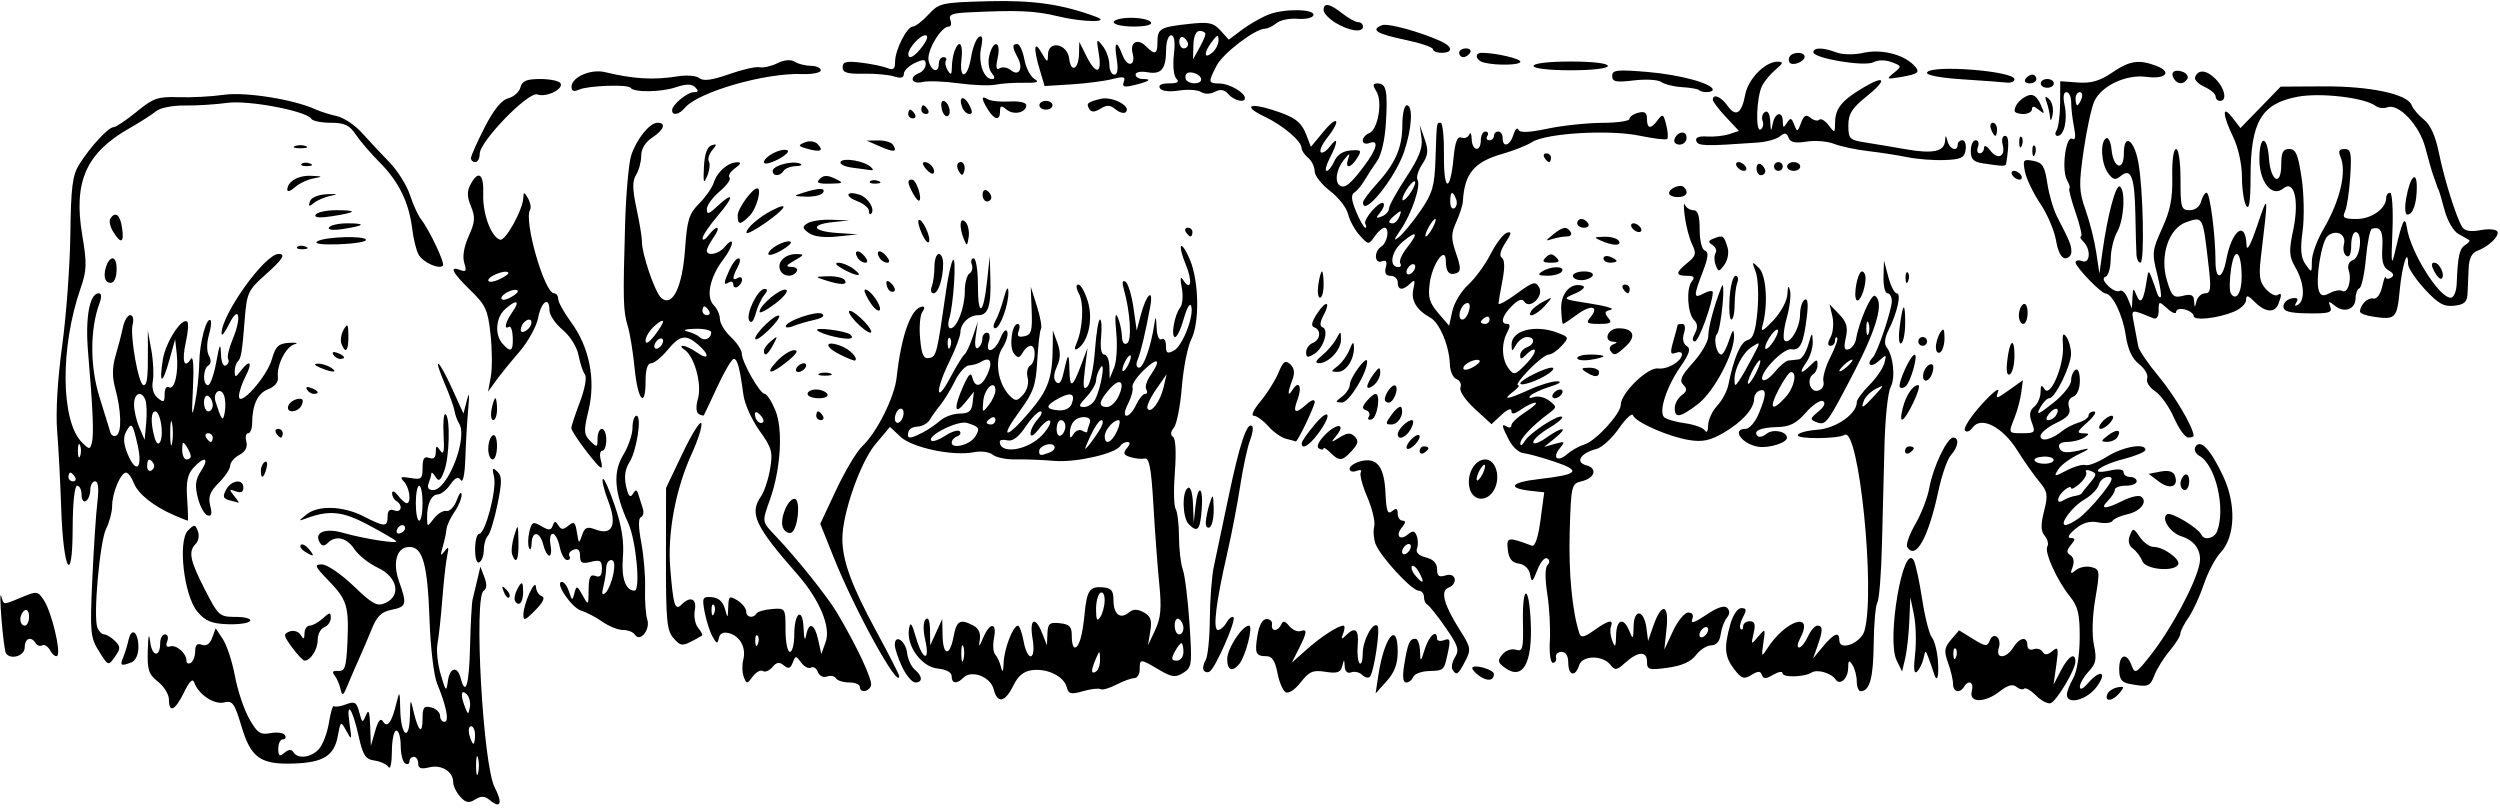 <?xml version="1.0" encoding="UTF-8"?><svg xmlns="http://www.w3.org/2000/svg" xmlns:xlink="http://www.w3.org/1999/xlink" height="230.8" preserveAspectRatio="xMidYMid meet" version="1.0" viewBox="-0.1 -0.3 713.3 230.8" width="713.3" zoomAndPan="magnify"><g id="change1_1"><path d="m154.57 707.19c-1.101-1.216-2.001-3.081-2.001-4.144 0-3.023-3.363-5.099-6.846-4.225-2.318 0.582-3.135 0.293-3.135-1.108 0-1.042-0.561-1.895-1.248-1.895s-1.248 0.595-1.248 1.321-0.561 0.974-1.248 0.55-1.248-2.703-1.248-5.064-0.561-4.293-1.248-4.293-1.256 2.667-1.267 5.926-0.432 5.281-0.936 4.492-2.309-1.631-4.011-1.871c-2.621-0.371-3.32-1.455-4.565-7.082-1.766-7.977-3.601-10.37-2.558-3.336 0.687 4.635 0.623 4.778-0.899 2.005-1.633-2.976-1.642-2.97-2.489 1.544-1.038 5.531-4.166 7.45-12.595 7.726-9.44 0.309-12.167-1.628-14.835-10.535-2.015-6.726-2.578-7.506-4.989-6.901-2.841 0.713-7.324-2.287-8.505-5.691-0.441-1.272-1.377-0.373-2.922 2.807-2.527 5.202-4.306 6.049-4.306 2.051 0-1.445-1.404-3.732-3.119-5.081-2.671-2.101-3.09-3.381-2.919-8.913 0.141-4.545 0.349-5.251 0.705-2.381 0.527 4.256 2.839 4.431 2.839 0.215 0-1.332 0.622-2.422 1.381-2.422s1.04 0.889 0.623 1.976c-0.479 1.249-0.188 1.786 0.791 1.459 1.767-0.589 4.691 1.926 4.691 4.035 0 0.776 0.561 1.063 1.248 0.639s1.248-1.921 1.248-3.326c0-1.787 0.577-2.334 1.919-1.819 1.245 0.478 2.273-0.22 2.927-1.987l1.008-2.724 2.066 3.153c1.136 1.734 2.676 6.454 3.422 10.488s2.569 9.493 4.052 12.132c2.319 4.126 3.17 4.707 6.079 4.15 1.86-0.356 3.718-0.104 4.128 0.559s0.151 1.207-0.575 1.207-1.321 1.192-1.321 2.648c0 2.138 0.339 2.367 1.76 1.187 1.203-0.999 2.016-1.047 2.569-0.153 1.25 2.023 5.048 1.548 7.27-0.908 1.103-1.219 2.388-4.606 2.855-7.527s1.113-5.048 1.435-4.726 1.879 0.094 3.46-0.507c2.476-0.941 2.997-0.628 3.757 2.263 0.816 3.102 0.96 3.167 1.9 0.861 0.765-1.878 1.067-1.106 1.217 3.119l0.2 5.614 1.231-4.286c0.839-2.92 1.548-3.772 2.227-2.674 1.246 2.016 2.527 0.228 3.875-5.408 0.831-3.475 0.933-3.279 1.048 2.001 0.164 7.535 2.578 9.306 2.751 2.019 0.127-5.338 0.135-5.347 1.103-1.258 1.328 5.608 2.512 6.466 2.512 1.821 0-3.22 0.4-3.729 2.495-3.182 1.372 0.359 2.495 1.429 2.495 2.378s0.572 1.726 1.271 1.726c1.415 0 0.539-4.523-2.111-10.904-0.932-2.244-1.893-10.294-2.159-18.09-0.544-15.892-1.922-20.91-5.743-20.91-3.592 0-4.907 4.391-2.951 9.861 2.317 6.484 2.129 7.21-2.085 8.053-2.917 0.583-4.237 1.849-5.692 5.458-1.042 2.584-2.665 6.391-3.607 8.46s-2.399 5.437-3.237 7.486c-1.32 3.224-1.6 3.389-2.086 1.229-0.309-1.372-1.082-3.138-1.719-3.923-0.792-0.978-0.455-1.371 1.07-1.248 1.892 0.153 2.284-1.034 2.606-7.89 0.494-10.537-0.075-12.424-5.396-17.904-3.946-4.062-4.159-4.592-1.856-4.592 1.432 0 5.477 2.755 8.989 6.122 5.505 5.279 6.762 5.951 9.121 4.876 4.588-2.09 3.445-7.412-2.159-10.048-2.555-1.203-5.567-3.592-6.694-5.311-2.159-3.296-5.341-4.035-7.608-1.768-0.977 0.977-1.61 0.946-2.262-0.109-1.762-2.85 1.482-4.25 6.51-2.809 6.106 1.75 16.149 3.307 15.256 2.365-0.38-0.401-3.975-2.482-7.988-4.623-7.221-3.853-11.035-4.263-17.521-1.882-2.46 0.903-2.461 0.888-0.073-1.058 3.317-2.703 10.413-2.476 16.292 0.522 6.087 3.103 6.862 3.108 6.862 0.039 0-1.671 0.599-2.226 1.871-1.738 2.074 0.796 2.598-1.448 0.624-2.668-0.686-0.424-1.23-1.44-1.208-2.257s0.782-0.508 1.697 0.697c0.912 1.201 2.017 2.183 2.456 2.183 1.404 0 0.855-4.432-0.761-6.145-1.279-1.356-0.941-1.544 1.871-1.046 3.078 0.545 3.431 0.244 3.431-2.924 0-2.626 0.48-3.347 1.871-2.813 1.247 0.478 1.878-0.055 1.891-1.599 0.016-1.972 0.212-2.038 1.31-0.445 0.948 1.374 1.192 0.162 0.917-4.561-0.206-3.538 0.046-6.172 0.561-5.853 1.398 0.867 1.129 12.239-0.384 16.216-1.056 2.778-1.55 3.105-2.476 1.641-0.636-1.006-1.165-1.454-1.176-0.995s-0.36 1.722-0.776 2.807c-0.499 1.3-0.066 1.974 1.266 1.974 4.147 0 9.976-14.895 7.427-18.98-0.551-0.883-1.142-2.503-1.313-3.6s-1.431-4.606-2.799-7.798c-3.572-8.334-1.816-7.175 2.077 1.371l3.268 7.174 0.961-3.743c0.685-2.666 0.798-1.948 0.392 2.495-0.313 3.431-0.68 9.73-0.816 13.999-0.147 4.603-0.671 7.141-1.289 6.238-0.76-1.111-1.573-0.764-3.01 1.285-1.083 1.544-2.682 2.807-3.554 2.807-1.838 0-3.118 2.78-3.061 6.652 0.039 2.684 0.055 2.685 1.941 0.21 1.046-1.372 2.661-2.342 3.59-2.155s2.257-1.216 2.951-3.119 1.307-2.602 1.361-1.554-0.856 3.269-2.023 4.935-2.196 3.896-2.287 4.956-0.576 3.33-1.079 5.046c-0.731 2.495-0.628 2.745 0.516 1.248 1.162-1.521 1.305-1.287 0.761 1.248-0.368 1.716-0.996 7.33-1.394 12.476s-1.019 10.854-1.379 12.684 0.057 5.76 0.927 8.733c1.438 4.915 1.622 5.095 2.03 1.976 0.523-3.994 2.718-4.555 3.665-0.936 1.409 5.39 2.421 1.973 2.678-9.045 0.148-6.347 0.477-12.383 0.732-13.412s0.856-3.556 1.337-5.614l0.874-3.743 1.152 3.021c0.769 2.017 0.699 3.301-0.212 3.865-2.86 1.768-0.197 49.631 3.118 56.041 2.345 4.535 1.753 6.277-1.279 3.761-1.53-1.27-2.537-1.329-4.267-0.248-1.802 1.126-2.672 0.963-4.265-0.797zm5.097-11.06c-0.314-1.201-0.571-0.218-0.571 2.183s0.257 3.384 0.571 2.183 0.314-3.166 0-4.367zm-0.86-6.55c0-1.372-0.509-2.495-1.131-2.495s-0.837 1.123-0.478 2.495 0.868 2.495 1.131 2.495 0.478-1.123 0.478-2.495zm-2.378-11.611c-1.629-1.629-1.856 0.176-0.466 3.711 0.867 2.204 0.915 2.203 1.365-0.03 0.256-1.274-0.148-2.93-0.899-3.68zm-17.584-47.339c0-1.461-1.817-1.098-2.339 0.468-0.257 0.772 0.164 1.193 0.936 0.936s1.404-0.889 1.404-1.404zm4.99-7.174c0-2.745-0.434-4.99-0.964-4.99s-0.964 2.246-0.964 4.99 0.434 4.99 0.964 4.99 0.964-2.246 0.964-4.99zm460.35 54.869c-1.472-1.472-3-2.355-3.394-1.96s-1.391 0.158-2.215-0.526c-1.037-0.86-2.477-0.473-4.678 1.258-4.305 3.386-8.924 3.39-8.04 0.006 0.675-2.581-0.874-3.446-2.233-1.248-1.218 1.971-3.119 1.454-3.119-0.847 0-1.152-0.639-3.862-1.42-6.022-1.203-3.326-1.071-4.335 0.862-6.593l2.282-2.666 3.989 2.465c3.526 2.179 4.077 2.237 4.743 0.499 1.067-2.782 3.53-0.858 2.61 2.04-1.025 3.229 2.078 3.15 4.11-0.105 1.825-2.923 4.032-3.286 4.032-0.663 0 1.057 0.738 1.549 1.745 1.163 0.96-0.368 2.133-0.043 2.606 0.724 0.621 1.004 1.397 0.949 2.779-0.198 1.693-1.405 1.825-0.937 1.129 3.994l-0.789 5.586 2.105-4.055c2.135-4.112 4.164-5.339 4.127-2.495-0.031 2.336-5.375 11.275-7.075 11.833-0.815 0.268-2.686-0.718-4.159-2.19zm-22.925-13.36c-0.415-0.415-0.709 0.322-0.655 1.637 0.06 1.453 0.355 1.749 0.754 0.754 0.36-0.901 0.316-1.977-0.098-2.391zm-274.49 11.533c-0.877-3.496-6.286-5.577-8.567-3.296-1.93 1.93-3.402 1.762-3.402-0.387 0-1.103-1.535-1.943-3.994-2.183-4.602-0.45-8.989-6.487-8.19-11.268 0.378-2.261 0.791-1.756 2.011 2.456 1.896 6.547 4.07 7.066 2.617 0.625-0.633-2.807-0.581-5.152 0.131-5.864 0.75-0.75 1.207 0.397 1.243 3.118l0.056 4.304 1.714-3.743 1.714-3.743 0.101 4.679c0.128 5.895 2.055 6.086 3.138 0.312 0.861-4.589 1.888-5.157 5.666-3.135 1.487 0.796 2.127 2.23 1.81 4.055-0.391 2.253-0.194 2.13 0.977-0.607 1.925-4.5 3.989-4.413 3.081 0.13-0.392 1.958-0.236 4.064 0.347 4.679s1.329 2.24 1.659 3.613c0.412 1.714 0.645 1.304 0.745-1.311 0.151-3.962 2.677-10.515 4.061-10.532 0.438-0.005 1.165 1.955 1.616 4.357 1.172 6.245 3.637 5.648 2.578-0.624-0.964-5.707 0.727-6.667 2.745-1.56l1.356 3.431 0.133-3.346c0.114-2.886 0.605-3.293 3.564-2.964 2.79 0.311 3.422 0.994 3.382 3.658-0.027 1.802 0.356 3.276 0.852 3.276 1.219 0 2.213-3.402 2.812-9.626 0.643-6.672 1.457-7.858 5.181-7.55 2.434 0.201 3.057 0.945 3.057 3.65 0 4.013 1.911 5.583 4.342 3.565 1.27-1.054 2.42-1.076 4.276-0.083 2.004 1.072 2.401 2.208 1.885 5.389l-0.654 4.03 2.049-4.367c1.612-3.436 1.861-6.228 1.171-13.1-0.482-4.803-1.234-14.909-1.671-22.457-0.612-10.585-1.18-13.643-2.482-13.369-0.929 0.195-2.783 0.008-4.12-0.417-1.937-0.615-2.133-1.132-0.966-2.538 0.963-1.161 1.011-1.766 0.139-1.766-0.73 0-1.632 0.494-2.005 1.098-1.379 2.231-12.69 4.812-18.807 4.291-3.431-0.292-8.405-0.484-11.052-0.425s-5.597-0.543-6.553-1.337c-0.967-0.803-3.356-1.12-5.384-0.714-5.936 1.187-17.6-1.27-20.945-4.413l-2.996-2.814-4.119 4.906c-4.325 5.152-9.46 19.805-9.46 26.996 0 6.272 2.584 13.333 9.639 26.335 3.619 6.671 6.58 12.458 6.58 12.862 0 4.167-12.573-18.585-18.632-33.717l-3.895-9.728 4.571-9.741c2.514-5.357 5.883-10.974 7.487-12.48 4.098-3.85 9.128-13.928 9.732-19.501 1.33-12.258 4.225-20.141 7.439-20.256 0.599-0.022 0.555 0.663-0.098 1.52s-0.943 4.256-0.646 7.552c0.427 4.726 0.975 5.91 2.593 5.6 2.066-0.395 2.223-1.023 4.845-19.366 0.611-4.276 1.493-8.156 1.96-8.623 1.022-1.022 0.142 12.734-1.069 16.709-0.472 1.55-0.321 2.807 0.337 2.807 1.827 0 4.089-5.859 4.089-10.59 0-2.329 0.6-4.605 1.333-5.058s1.031-1.609 0.663-2.569-0.126-1.745 0.539-1.745 1.208 3.462 1.208 7.694c0 9.297 1.566 8.554 2.617-1.241l0.759-7.077 0.183 6.448c0.221 7.785-0.643 10.395-3.443 10.395-2.635 0-5.103 2.377-5.118 4.928-0.006 1.064-1.392 4.741-3.08 8.172-4.117 8.37-4.029 12.638 0.1 4.864 1.786-3.362 3.645-6.393 4.131-6.736s1.544-2.589 2.349-4.99l1.464-4.367-0.586 4.117c-0.359 2.52-0.11 3.822 0.642 3.357 0.676-0.418 1.229-1.569 1.229-2.557s0.599-1.798 1.332-1.798c0.764 0 0.994 1.064 0.54 2.495-1.218 3.838 1.732 3.001 3.299-0.936 0.8-2.01 1.611-2.768 1.958-1.831 0.326 0.88-0.325 2.999-1.446 4.711-2.279 3.478-1.2 10.202 2.179 13.581 1.612 1.612 2.07 1.57 3.8-0.342 1.127-1.246 1.675-3.294 1.283-4.795-0.377-1.441-0.075-2.998 0.671-3.459 1.668-1.031 1.808-5.681 0.171-5.681-0.652 0-1.677 0.878-2.277 1.95-0.89 1.591-1.341 1.648-2.447 0.312-1.486-1.797-0.678-8.5 1.025-8.5 0.585 0 0.718 0.899 0.296 1.998-0.566 1.476-0.149 1.872 1.599 1.514 2.016-0.412 2.326-1.492 2.102-7.3l-0.263-6.817 1.757 5.527c0.967 3.04 1.487 5.964 1.157 6.498s-0.806 4.632-1.057 9.106c-0.395 7.036-1.078 8.981-5.055 14.399-5.97 8.132-3.833 8.105 3.033-0.039 5.219-6.19 6.365-9.508 6.441-18.65l0.036-4.367 1.306 3.553c0.939 2.554 0.898 4.449-0.146 6.74-0.961 2.108-1.033 3.606-0.214 4.425s1.51 0.016 2.04-2.373c1.354-6.096 1.631-6.291 1.733-1.22 0.113 5.626 0.853 5.327 3.376-1.363l1.799-4.771-0.769 6.238c-0.601 4.87-0.438 5.916 0.741 4.768 0.831-0.809 1.794-5.44 2.142-10.293s0.992-8.823 1.432-8.823 0.587 2.246 0.325 4.99c-0.295 3.099 0.047 4.99 0.903 4.99 0.758 0 1.414 1.544 1.458 3.431l0.079 3.431 1.275-3.119c0.701-1.716 0.975-6.207 0.608-9.981-0.435-4.478-0.286-5.995 0.429-4.367 0.603 1.372 1.136 3.792 1.184 5.376 0.055 1.8 0.614 2.556 1.489 2.015 1.39-0.859 0.898-8.902-0.942-15.383-0.563-1.984-0.402-2.724 0.475-2.182 0.73 0.451 1.748 3.767 2.263 7.369l0.936 6.549 1.15-4.367c1.591-6.041 3.712-7.965 2.708-2.456-1.335 7.326-2.671 12.96-3.614 15.244-0.528 1.278-0.35 2.183 0.429 2.183 1.285 0 3.393-6.028 4.364-12.476 0.365-2.426 0.507-2.202 0.64 1.009 0.099 2.4 0.692 3.806 1.417 3.357 0.686-0.424 1.248 0.405 1.248 1.842 0 2.14 0.411 2.393 2.27 1.398 2.506-1.341 5.869-10.078 4.913-12.764-0.334-0.937-1.266 0.682-2.072 3.599s-1.927 5.302-2.492 5.302c-1.294 0-0.207-6.335 1.446-8.425 0.68-0.859 0.886-3.386 0.458-5.614-0.531-2.767-0.404-3.47 0.401-2.216 2.194 3.419 2.719 0.334 0.747-4.387-1.079-2.581-1.68-4.974-1.337-5.317s1.481 1.428 2.529 3.935c2.572 6.155 2.769 17.946 0.379 22.648-1.046 2.059-2.262 8.177-2.7 13.596s-1.463 10.655-2.277 11.636c-0.95 1.145-1.037 2.084-0.242 2.624 0.742 0.504 0.952 4.498 0.524 9.974-0.392 5.023-0.292 9.796 0.223 10.605s0.944 4.382 0.955 7.94 0.501 7.769 1.09 9.357 1.446 8.503 1.903 15.365c0.786 11.79 0.688 12.566-1.788 14.104-2.245 1.395-3.242 1.261-6.965-0.936-5.341-3.151-5.45-3.152-5.45-0.069 0 1.372-0.702 2.499-1.56 2.503s-3.162 0.843-5.12 1.865-3.984 1.596-4.501 1.276-2.763-0.058-4.99 0.581c-3.449 0.989-4.139 0.821-4.649-1.129-0.805-3.079-5.425-5.394-9.751-4.886-2.525 0.296-4.091 1.56-5.505 4.441-2.371 4.83-4.542 5.211-5.603 0.983zm30.363-8.514c-0.085-2.635-0.126-2.644-1.16-0.238-1.476 3.434-1.476 4.655 0 3.743 0.686-0.424 1.208-2.001 1.16-3.505zm-39.018-3.693c-0.342-0.845-0.601 0.148-0.575 2.207s0.305 2.75 0.621 1.536 0.296-2.898-0.046-3.743zm62.81 1.583c0-1.372-0.261-2.495-0.58-2.495s-1.181 1.123-1.915 2.495c-1.066 1.992-0.949 2.495 0.58 2.495 1.084 0 1.915-1.084 1.915-2.495zm0-6.788c0-0.989-0.561-2.145-1.248-2.569s-1.248 0.385-1.248 1.798 0.561 2.569 1.248 2.569 1.248-0.809 1.248-1.798zm-22.476-7.945c0.011-1.606-0.533-2.54-1.228-2.11-0.686 0.424-1.239 2.563-1.228 4.752 0.015 3.029 0.308 3.534 1.228 2.11 0.665-1.029 1.218-3.168 1.228-4.752zm-15.685-42.164c1.081-0.415 1.671-1.233 1.31-1.817-0.798-1.291-4.319-0.102-4.319 1.457 0 1.316 0.395 1.363 3.01 0.36zm-2.01-5.097c1.579-1.744 2.523-3.518 2.098-3.943s-1.845 0.622-3.155 2.327c-1.458 1.898-2.393 2.413-2.41 1.327-0.015-0.975 0.901-2.8 2.037-4.055s1.489-2.282 0.785-2.282-2.616 1.982-4.248 4.405c-1.978 2.936-3.696 4.223-5.151 3.86-1.201-0.3-2.183-0.13-2.183 0.377 0 3.81 8.172 2.462 12.228-2.017zm16.602-1.946c0.66-1.201 0.723-2.183 0.14-2.183s-2.019 2.105-3.19 4.679c-1.809 3.976-1.83 4.304-0.14 2.183 1.094-1.372 2.53-3.478 3.19-4.679zm-35.864 2.555c1.498-2.391 1.222-2.859-2.328-3.946-2.559-0.784-11.53 3.684-10.156 5.058 0.399 0.399 2.195-0.237 3.992-1.415s3.639-1.738 4.094-1.246 0.126 1.145-0.732 1.451-1.56 1.111-1.56 1.787c0 1.964 5.228 0.644 6.69-1.69zm40.492-1.619c0.782-1.716 0.984-3.119 0.45-3.119-1.532 0-3.966 2.833-3.966 4.616 0 2.682 1.999 1.831 3.516-1.497zm-55.522 0.463c1.499-0.774 3.77-2.318 5.047-3.431s3.803-2.023 5.614-2.023c2.584 0 3.37-0.671 3.654-3.119l0.361-3.119-2.517 3.119c-3.062 3.794-3.304 1.568-0.513-4.719 1.502-3.383 2.202-4.048 2.587-2.455 0.752 3.114 2.659 2.698 4.317-0.941 1.587-3.484 0.795-5.148-1.706-3.584-0.903 0.565-2.485 1.042-3.514 1.061s-2.838 1.998-4.019 4.4-3.059 5.489-4.172 6.862-2.481 3.287-3.04 4.255-2.05 1.836-3.313 1.929c-2.099 0.155-2.922 0.873-2.922 2.55 0 0.969 1.173 0.747 4.137-0.784zm40.778-1.785c0-0.989-0.561-1.798-1.248-1.798s-1.248 1.156-1.248 2.569 0.561 2.222 1.248 1.798 1.248-1.58 1.248-2.569zm4.851 1.235c0.763 0.471 1.387 0.589 1.387 0.262s0.305-1.39 0.677-2.361c0.428-1.115-0.147-1.773-1.56-1.785-2.491-0.021-4.07 1.761-4.07 4.594 0 1.547 0.189 1.574 1.089 0.152 0.599-0.946 1.713-1.334 2.476-0.862zm-51.013-5.051c0-1.029-0.561-1.524-1.248-1.1s-1.248 1.613-1.248 2.643 0.561 1.524 1.248 1.1 1.248-1.613 1.248-2.643zm26.2 1.945c0-0.727-0.561-0.974-1.248-0.55s-1.248 1.019-1.248 1.321 0.561 0.55 1.248 0.55 1.248-0.595 1.248-1.321zm40.151-4.293c0.782-1.716 1.926-3.119 2.542-3.119s0.775-0.56 0.351-1.245 0.105-2.494 1.174-4.021c3.199-4.568 2.204-5.431-1.819-1.577-2.07 1.983-3.55 4.193-3.29 4.912s-0.307 2.851-1.26 4.738c-1.07 2.119-1.233 3.431-0.426 3.431 0.719 0 1.946-1.404 2.728-3.119zm-40.151-4.085c0-3.332-3.122-0.684-3.459 2.934-0.324 3.479-0.253 3.535 1.56 1.225 1.045-1.332 1.9-3.203 1.9-4.159zm21.739 3.882c1.142-2.976-0.124-3.554-3.65-1.668-3.916 2.096-3.953 3.128-0.122 3.446 1.784 0.148 3.309-0.571 3.772-1.778zm26.235-4.788 0.874-3.743-3.025 4.367c-1.664 2.402-2.763 4.842-2.443 5.422 0.914 1.656 3.631-1.92 4.594-6.046zm-19.498 3.431c1.681-3.29 3.007-11.368 1.485-9.045-0.675 1.029-1.235 2.677-1.246 3.662s-1.24 3.09-2.732 4.679c-2.259 2.404-2.37 2.888-0.668 2.888 1.125 0 2.547-0.983 3.161-2.183zm6.687-0.941c1.95-4.279 0.335-5.393-2.717-1.875-2.991 3.448-3.178 5-0.605 5 1.044 0 2.539-1.406 3.322-3.124zm3.475-11.223c0-0.686-0.544-0.405-1.209 0.624s-1.209 2.433-1.209 3.119 0.544 0.405 1.209-0.624 1.209-2.433 1.209-3.119zm-51.608-5.276c-0.415-0.415-0.709 0.322-0.655 1.637 0.06 1.453 0.355 1.749 0.754 0.754 0.36-0.901 0.316-1.977-0.098-2.391zm318.68 101.65c0.024-0.858 0.847-2.963 1.827-4.679 1.039-1.818 1.801-6.593 1.827-11.445 0.036-6.833-0.464-8.958-2.791-11.852-3.732-4.644-7.383-12.739-6.436-14.272 0.414-0.669 0.074-2.034-0.755-3.032-1.128-1.359-1.174-3.127-0.184-7.03 1.178-4.641 1.023-5.573-1.407-8.487-1.502-1.8-4.32-5.805-6.262-8.899-4.184-6.667-10.289-9.792-12.697-6.499-0.856 1.171-1.802 1.51-2.239 0.803-0.416-0.673 1.738-3.987 4.788-7.363s5.167-5.045 4.704-3.708c-0.783 2.265-0.57 2.239 3.115-0.386l3.956-2.817-0.461 3.505c-0.253 1.928-1.089 5.085-1.856 7.017-1.865 4.696-1.915 4.597 2.317 4.597 3.412 0 3.619-0.244 2.563-3.022-0.843-2.216-0.668-3.422 0.655-4.519 0.992-0.823 1.812-2.692 1.823-4.151 0.015-2.057 0.272-2.256 1.141-0.881 1.633 2.58 5.61-6.802 5.247-12.378-0.217-3.324 0.023-3.92 1.002-2.495 0.707 1.029 1.295 3.157 1.305 4.728 0.023 3.403-4.521 12.738-6.2 12.738-0.648 0-1.838 1.232-2.643 2.738-1.198 2.238-0.523 1.991 3.699-1.352 2.84-2.249 5.164-5.133 5.164-6.407s0.561-2.664 1.248-3.088c0.729-0.451 1.248 0.832 1.248 3.085 0 2.31-0.765 4.149-1.909 4.588-1.198 0.46-1.633 1.6-1.169 3.063 0.565 1.782-0.307 2.829-3.706 4.45-2.445 1.166-4.445 2.84-4.445 3.721 0 1.775 3.19 1.018 6.238-1.482 1.029-0.844 3.135-1.919 4.679-2.39s2.807-1.379 2.807-2.019 0.702-1.146 1.56-1.124-0.016 1.425-1.941 3.119c-2.861 2.517-3.089 3.083-1.248 3.099 1.911 0.016 1.969 0.203 0.381 1.228-1.029 0.665-3.181 1.218-4.782 1.228-1.785 0.012-2.698 0.622-2.361 1.579 0.586 1.662 2.149 1.778 7.144 0.53 1.81-0.452 1.207 0.111-1.435 1.341-2.505 1.166-5.192 3.142-5.971 4.39-1.351 2.163-1.235 2.176 2.455 0.267 2.13-1.101 4.536-1.776 5.348-1.499s3.569-0.812 6.129-2.42c4.518-2.838 10.941-3.96 10.941-1.911 0 0.556-2.806 1.731-6.235 2.61-6.908 1.77-10.401 4.702-3.902 3.275 2.488-0.546 3.899-0.369 3.899 0.49 0 0.741 0.842 1.347 1.871 1.347s1.871 0.561 1.871 1.248-1.404 1.248-3.119 1.248-3.119 0.521-3.119 1.159-0.882 2.041-1.961 3.119c-2.501 2.501-0.759 2.504 4.248 0.006 2.155-1.075 4.463-1.619 5.128-1.208 2.139 1.322-0.029 4.234-3.762 5.054-1.993 0.438-3.933 1.296-4.311 1.907s-2.23 0.802-4.116 0.425c-2.376-0.475-4.373 0.099-6.502 1.871-1.851 1.54-2.392 2.573-1.36 2.598 1.417 0.034 1.431 0.38 0.08 2.008-1.271 1.532-1.296 2.174-0.111 2.907 0.913 0.565 1.162 1.898 0.622 3.336-0.753 2.005-0.597 2.15 0.958 0.888 1.022-0.829 3.001-1.208 4.398-0.843 2.42 0.633 2.472 1.058 1.119 8.993-0.854 5.006-1.013 10.278-0.398 13.214 0.852 4.066 0.601 5.334-1.496 7.566-1.385 1.474-2.519 3.433-2.519 4.351 0 1.032 0.89 0.644 2.33-1.016 3.556-4.101 5.622-3.215 2.463 1.057-2.793 3.778-8.579 5.266-8.492 2.183zm3.311-50.211c1.465-1.026 4.444-4.114 6.62-6.862 3.117-3.936 3.513-4.997 1.864-4.997-1.151 0-2.352 0.99-2.668 2.2s-2.18 3.121-4.142 4.247c-3.484 2-7.366 7.278-5.352 7.278 0.558 0 2.212-0.839 3.677-1.865zm-1.058-6.427c0.921-0.139 1.769-0.436 1.885-0.659s1.212-1.599 2.435-3.058c1.998-2.383 2.021-2.731 0.234-3.417-1.095-0.42-1.694-0.284-1.331 0.303s-0.45 2.071-1.807 3.298-2.466 1.795-2.466 1.262-0.842-0.271-1.871 0.583c-2.257 1.873-2.516 4.293-0.312 2.916 0.858-0.536 2.313-1.088 3.233-1.228zm-6.04-10.29c0-0.614-1.35-1.035-2.999-0.936s-2.739 0.601-2.422 1.116c0.816 1.321 5.421 1.168 5.421-0.18zm0.675-12.691c1.343-2.173-0.187-2.633-1.898-0.571-0.984 1.186-1.079 1.902-0.251 1.902 0.73 0 1.697-0.599 2.149-1.331zm14.608 79.619c0.286-0.858 1.578-1.765 2.871-2.015 2.035-0.394 2.127-0.184 0.68 1.56-1.979 2.385-4.292 2.681-3.551 0.456zm-234.44-0.67c-0.795-0.492-1.84-2.999-2.322-5.571-0.61-3.253-1.531-4.676-3.026-4.676-3.151 0-3.497-0.772-2.657-5.936 0.48-2.953 1.439-4.669 2.609-4.669 1.018 0 1.71 0.702 1.538 1.56s0.203 1.56 0.832 1.56 1.436-0.702 1.793-1.56c0.485-1.165 1.064-1.058 2.287 0.421 0.901 1.089 2.34 1.744 3.197 1.456 2.053-0.692 1.968 0.246-0.458 5.047l-2.018 3.993 4.201-3.743c4.125-3.675 9.027-6.862 10.556-6.862 0.426 0 0.4 0.983-0.057 2.183-0.666 1.751-0.52 1.874 0.74 0.624 2.664-2.645 3.775-1.747 3.388 2.74-0.204 2.365 0.034 4.704 0.528 5.198s0.899-0.772 0.899-2.814c0-3.714 2.929-9.162 4.228-7.863 0.846 0.846-1.048 13.385-2.195 14.533-0.455 0.455-1.447 0.206-2.206-0.552s-2.153-1.082-3.098-0.719c-1.058 0.406-1.775-0.231-1.864-1.657-0.135-2.168-0.182-2.173-0.727-0.073-0.462 1.781-1.446 2.107-4.77 1.578-3.557-0.565-4.622-0.111-7.071 3.015-1.684 2.15-3.484 3.308-4.328 2.785zm-121.45-1.513c0-0.686-1.37-1.248-3.045-1.248s-3.377-0.537-3.783-1.193-1.557-0.879-2.558-0.494c-1.017 0.39-2.159-0.182-2.586-1.295-0.421-1.097-1.305-1.66-1.965-1.252s-1.914-0.236-2.788-1.43c-1.508-2.062-1.63-2.061-2.427 0.016-0.645 1.68-1.231 1.861-2.53 0.783-1.278-1.061-2.071-0.946-3.246 0.47-0.855 1.03-2.09 1.542-2.744 1.138s-1.954 0.304-2.889 1.573c-1.608 2.184-1.745 2.19-2.553 0.106-0.469-1.211-0.538-3.407-0.153-4.88 0.895-3.421-0.894-6.772-4.057-7.599-1.636-0.428-2.615 0.046-2.901 1.404-0.367 1.741-0.642 1.67-1.826-0.469-0.767-1.385-1.77-4.523-2.23-6.973-0.769-4.097-0.605-4.438 2.04-4.243 1.879 0.138 3.168 1.258 3.72 3.23 0.827 2.959 0.846 2.95 0.968-0.423 0.113-3.121 0.357-3.296 2.62-1.883 1.372 0.857 2.495 2.265 2.495 3.13 0 1.732 1.999 2.136 2.951 0.596 0.331-0.536 2.33-1.107 4.44-1.267 3.814-0.291 3.838-0.254 3.838 5.965 0 3.442 0.561 6.258 1.248 6.258s1.248-2.213 1.248-4.917c0-6.45 2.44-8.012 2.665-1.707 0.103 2.891 0.382 3.653 0.711 1.945 0.779-4.043 2.408-3.453 3.447 1.248l0.896 4.055 1.249-3.473c1.524-4.237-1.783-12.114-8.104-19.304-12.063-13.722-13.752-17.33-10.378-22.172 0.943-1.353 2.124-4.899 2.624-7.878 0.812-4.841 0.489-6.003-3.041-10.918-2.173-3.026-4.232-7.606-4.577-10.178-1.043-7.791-1.712-10.291-2.754-10.291-0.547 0-2.625 3.509-4.617 7.798s-3.743 7.994-3.889 8.235-0.824 0.092-1.506-0.329c-0.758-0.468-0.834-2.175-0.197-4.397 1.177-4.105-1.047-12.133-3.853-13.91-0.956-0.606-1.162-1.11-0.457-1.12s2.53 0.855 4.055 1.923c3.458 2.422 3.665 0.624 0.263-2.289-3.512-3.007-5.169-2.704-8.719 1.594-1.7 2.059-3.8 3.743-4.665 3.743-1.004 0-1.573 1.807-1.573 4.99 0 8.136-2.229 5.681-3.116-3.431-0.451-4.632-1.341-10.126-1.98-12.21-1.307-4.269-1.383-7.247-0.742-29.274 0.249-8.577 1.042-17.341 1.761-19.476 1.568-4.653 5.269-9.22 7.473-9.22 2.572 0 1.837 2.049-1.525 4.252-1.945 1.274-3.119 3.213-3.119 5.151 0 1.709-0.653 4.153-1.451 5.431-1.109 1.776-1.081 4.052 0.116 9.652 0.862 4.031 1.548 8.171 1.525 9.2-0.081 3.592 3.751 14.831 5.571 16.341 3.192 2.649 6.001-3.197 6.754-14.056 0.571-8.237 1.129-10.033 4.011-12.914 1.841-1.841 3.729-4.551 4.196-6.023 0.973-3.065 4.021-5.707 6.651-5.765 1.258-0.028 1.071 0.492-0.622 1.73-1.331 0.973-2.031 2.159-1.555 2.634s-0.789 2.256-2.809 3.956-3.674 3.981-3.674 5.069c0 1.594 0.561 1.451 2.888-0.735 4.854-4.56 5.056-3.021 0.329 2.502-2.455 2.868-4.446 5.816-4.424 6.55s0.785 0.352 1.697-0.848c2.429-3.199 3.736-2.669 1.453 0.59-1.068 1.525-1.942 3.209-1.942 3.743 0 1.679 3.368 1.053 5.016-0.932 3.038-3.661 2.788-0.622-0.282 3.427-3.893 5.135-5.07 10.792-2.731 13.131 0.957 0.957 1.74 2.725 1.74 3.929s1.404 3.507 3.119 5.119 3.119 3.738 3.119 4.726c0 2.403 5.166 11.493 6.532 11.493 0.595 0 1.959 2.099 3.031 4.666 2.24 5.361 1.579 16.683-1.479 25.352-2.37 6.718-2.432 6.319 1.631 10.605 5.972 6.3 14.695 17.202 17.41 21.758 5.754 9.656 10.301 19.416 9.734 20.893-0.713 1.859-3.174 2.104-3.174 0.316zm-29.189-14.634c-0.415-0.415-0.709 0.322-0.655 1.637 0.06 1.453 0.355 1.749 0.754 0.754 0.36-0.901 0.316-1.977-0.098-2.391zm-12.476-8.733c-0.415-0.415-0.709 0.322-0.655 1.637 0.06 1.453 0.355 1.749 0.754 0.754 0.36-0.901 0.316-1.977-0.098-2.391zm13.199-54.256c-0.895-0.895-1.476-0.969-1.476-0.187 0 1.665 1.475 3.141 2.308 2.308 0.355-0.355-0.02-1.309-0.832-2.121zm-27.676-21.086c0-0.686-0.561-0.901-1.248-0.477s-1.248 1.333-1.248 2.019 0.561 0.901 1.248 0.477 1.248-1.333 1.248-2.019zm0-5.545c0-0.513-1.123 0.084-2.495 1.326s-2.495 3.089-2.495 4.104c0 1.188 0.89 0.715 2.495-1.326 1.372-1.745 2.495-3.592 2.495-4.104zm13.724 3.124c0-0.646-2.105-1.109-4.679-1.029-2.643 0.082-3.593 0.406-2.183 0.745 1.372 0.33 3.006 1.085 3.631 1.677 1.285 1.218 3.231 0.379 3.231-1.393zm-0.624-6.165c-0.424-0.686-1.019-1.248-1.321-1.248s-0.55 0.561-0.55 1.248 0.595 1.248 1.321 1.248 0.974-0.561 0.55-1.248zm190.95 104.18c1.668-11.096 5.552-15.945 5.552-6.931 0 3.506-0.906 5.927-3.151 8.421l-3.151 3.501 0.75-4.99zm136.53 1.56c-0.011-1.544-0.563-3.649-1.228-4.679-0.983-1.521-1.213-1.36-1.228 0.862-0.021 3.019-2.339 5.125-3.59 3.261-1.232-1.837-5.227-2.986-6.835-1.967-2.12 1.343-8.309 1.479-8.309 0.182 0-0.612-1.196-0.406-2.658 0.458-2.068 1.222-2.78 1.234-3.208 0.056-0.431-1.188-1.081-1.188-3.011 0-2.111 1.299-2.805 1.071-4.874-1.605-2.756-3.563-2.992-6.173-1.155-12.788 0.758-2.728 2.073-4.679 3.156-4.679 1.496 0 1.586 0.506 0.464 2.602-0.766 1.431-1.066 2.928-0.668 3.327s0.725 0.07 0.725-0.731 0.853-1.456 1.895-1.456c1.429 0 1.699 0.845 1.099 3.431-0.777 3.352-0.747 3.374 1.313 0.936 2.042-2.416 2.088-2.356 1.453 1.871-0.568 3.78-0.454 4.042 0.846 1.952 5.312-8.538 13.981-11.363 9.568-3.117-0.71 1.327-0.8 2.413-0.2 2.413s1.731-1.404 2.512-3.119 1.995-3.119 2.696-3.119c1.602 0 1.607 1.397 0.024 5.845l-1.25 3.512 2.857-3.431c3.143-3.775 4.635-4.332 4.635-1.732 0 3.194 6.18 0.802 7.187-2.782 3.174-11.297-1.63-58.346-5.7-55.831-1.86 1.149-13.339 1.254-13.339 0.121 0-0.655 2.487-1.365 5.527-1.578 5.37-0.376 11.316-4.534 11.316-7.913 0-0.704 1.611-2.89 3.58-4.859s3.895-4.785 4.28-6.257c0.672-2.572 0.605-2.591-1.708-0.498-2.154 1.949-3.614 0.919-1.581-1.114 1.275-1.275 5.41-13.56 5.41-16.071 0-1.227-0.561-2.231-1.248-2.231s-1.19-2.105-1.119-4.679l0.129-4.679 1.243 4.679c0.683 2.573 1.759 4.679 2.39 4.679 1.384 0 0.173 5.53-2.273 10.382-1.129 2.239-1.353 4.056-0.616 4.99 1.954 2.478 2.584 8.791 1.143 11.438-0.751 1.38-1.529 8.684-1.729 16.232s-0.529 20.461-0.732 28.695-0.79 15.642-1.306 16.462-0.987 6.154-1.049 11.852c-0.105 9.722-1.143 13.48-3.721 13.48-0.602 0-1.103-1.263-1.114-2.807zm5.104-81.576c2.782-3.025 2.812-3.178 0.364-1.906-1.463 0.76-2.99 2.24-3.392 3.288-1.021 2.66-0.452 2.4 3.028-1.382zm72.579 82.256c-2.15-0.414-2.807-1.397-2.807-4.197 0-4.252 2.132-4.855 3.556-1.006 0.915 2.475 1.258 2.298 5.195-2.672 5.985-7.556 12.885-20.332 14.138-26.178 0.786-3.667-1.194-6.767-5.117-8.012-3.277-1.04-5.941-5.166-4.079-6.316 1.17-0.723 8.936 3.956 9.803 5.908 0.743 1.671 3.664 0.988 4.441-1.038 2.495-6.503-0.41-18.918-5.032-21.505-1.153-0.645-1.649-1.788-1.137-2.618 1.416-2.292 4.26 0.714 7.852 8.302 3.837 8.105 3.522 17.426-0.742 21.965-1.468 1.563-3.598 5.615-4.733 9.005s-3.102 7.653-4.372 9.475-2.308 3.884-2.308 4.583-1.388 2.921-3.084 4.936-3.647 5.147-4.336 6.958c-1.241 3.265-1.816 3.457-7.24 2.412zm-350.04-4.776c-1.156-2.425-2.103-5.279-2.103-6.342 0-3.211 3.09-1.153 3.505 2.335 0.212 1.784 1.195 3.915 2.183 4.735 2.244 1.862 2.322 3.681 0.157 3.681-0.902 0-2.587-1.984-3.743-4.409zm143.28-0.893c0.998-6.029 1.502-7.174 3.158-7.174 0.646 0 1.231 1.544 1.301 3.431 0.126 3.399 0.14 3.393 1.428-0.624 1.207-3.762 3.435-5.609 3.435-2.846 0 0.665 0.905 0.861 2.012 0.436 1.705-0.654 1.873-0.126 1.102 3.47-1.135 5.29-1.034 5.193-5.561 5.355-2.066 0.074-4.027 0.836-4.358 1.694s-1.23 1.56-1.998 1.56c-0.949 0-1.115-1.7-0.519-5.302zm21.253 3.333c-1.315-0.961-2.126-2.012-1.803-2.335 0.895-0.895 6.093 0.71 6.093 1.881 0 1.983-1.921 2.186-4.289 0.454zm129.76-0.838c-0.256-0.858-0.886-2.682-1.401-4.055-0.937-2.495-0.937-2.495-1.488 0-0.304 1.372-1.129 3.057-1.833 3.743-0.875 0.852-1.057-0.733-0.574-4.99 0.389-3.431 0.242-8.484-0.325-11.229l-1.032-4.99-0.291 6.862c-0.16 3.774-0.689 8.546-1.176 10.605l-0.885 3.743-1.58-3.248c-2.888-5.939 1.935-33.873 4.913-28.453 0.532 0.967 1.609 5.939 2.394 11.047s2.033 10.019 2.774 10.912 1.515 3.871 1.72 6.619c0.361 4.842-0.265 6.616-1.213 3.436zm-208.26-0.663c-0.345-0.559-0.112-1.831 0.518-2.828s1.179-6.303 1.22-11.793 0.553-12.227 1.14-14.971 2.514-11.88 4.283-20.301c3.127-14.883 5.25-21.183 6.663-19.77 0.38 0.38 0.089 2.253-0.645 4.162s-1.978 7.682-2.763 12.828-2.459 13.849-3.721 19.338c-3.213 13.977-4.161 21.833-2.635 21.833 0.694 0 1.809-0.978 2.478-2.173s1.547-1.842 1.951-1.438c0.837 0.837-5.13 14.439-6.781 15.459-0.594 0.367-1.363 0.211-1.709-0.348zm70.977-0.222c-0.407-0.658-0.071-2.268 0.747-3.577 1.257-2.013 0.831-3.319-2.765-8.472-2.338-3.351-4.672-6.279-5.187-6.508s-0.936-1.211-0.936-2.183-0.69-1.768-1.532-1.768c-1.932 0-10.895-9.711-12.256-13.278-0.561-1.47-0.743-3.733-0.404-5.027s-0.542-5.055-1.957-8.356-2.261-6.506-1.88-7.123-0.179-0.786-1.244-0.378-1.936 0.132-1.936-0.614 1.451-1.722 3.225-2.167c4.599-1.154 6.682 1.563 7.012 9.146 0.222 5.091 0.618 6.168 1.884 5.117 1.194-0.991 1.603-0.814 1.603 0.694 0 1.113 0.63 2.024 1.4 2.024 0.958 0 0.901 0.601-0.178 1.902-1.984 2.391-0.638 3.945 1.721 1.987 1.369-1.136 1.917-1.038 2.486 0.446 0.402 1.047 0.434 2.676 0.071 3.621-0.418 1.089 0.509 2.011 2.534 2.519 2.126 0.534 3.193 1.656 3.193 3.357 0 1.988 0.554 2.38 2.495 1.764 2.922-0.927 3.606 2.426 0.721 3.533-2.328 0.893-1.255 4.891 3.197 11.913 3.256 5.135 3.353 5.681 1.613 9.045-2.008 3.883-2.501 4.207-3.627 2.384zm-9.446-27.605c-0.766-1.431-1.708-2.287-2.093-1.902s0.01 1.556 0.878 2.602c2.243 2.703 2.85 2.353 1.215-0.701zm-2.438-7.526c0-0.686-0.561-0.901-1.248-0.477s-1.248 1.333-1.248 2.019 0.561 0.901 1.248 0.477 1.248-1.333 1.248-2.019zm26.82 34.609c-2.053-1.501-2.155-2.046-0.709-3.788 0.945-1.139 2.648-1.73 3.868-1.343 1.939 0.615 2.161-0.242 2.007-7.769-0.224-10.982 1.748-11.051 2.226-0.078 0.513 11.789-2.289 16.71-7.393 12.978zm18.094-1.399c0-1.98-0.703-3.119-1.926-3.119-1.059 0-1.765 0.702-1.568 1.56s-0.199 1.56-0.881 1.56c-0.705 0-1.083-2.729-0.876-6.336 0.2-3.485-0.133-9.496-0.739-13.359-0.667-4.254-0.644-7.481 0.058-8.183 0.714-0.714 0.685-1.452-0.076-1.922-0.679-0.42-1.941 1.061-2.804 3.29-1.391 3.592-1.627 3.743-2.07 1.323-0.303-1.655-1.576-2.884-3.23-3.119-1.954-0.278-2.846-1.396-3.136-3.933-0.42-3.671 0.014-3.746 6.835-1.187 0.93 0.349 1.813-2.248 2.497-7.345l1.058-7.885-3.744-0.401c-6.946-0.744-5.896-2.441 2.068-3.345 11.467-1.302 12.445-2.357 4.614-4.982-3.676-1.232-7.694-2.337-8.929-2.456s-3.059-1.785-4.055-3.704c-2.136-4.117-2.246-4.868-0.562-3.827 0.686 0.424 1.248 0.232 1.248-0.428s1.825-2.367 4.055-3.796 3.478-2.606 2.773-2.618-2.53 0.853-4.055 1.921c-1.975 1.384-2.773 1.5-2.773 0.406 0-0.885-1.204-0.405-2.839 1.131l-2.839 2.667-4.764-4.364c-2.716-2.488-4.479-5.106-4.102-6.089 0.364-0.949-0.145-2.034-1.131-2.413s-1.835-2.249-1.888-4.158c-0.144-5.26-2.903-11.876-5.574-13.368-3.994-2.231-5.58-4.916-4.84-8.193 0.568-2.513 0.396-2.816-0.881-1.56-2.129 2.094-3.582 1.967-3.582-0.312 0-1.029-0.908-1.871-2.017-1.871-1.377 0-1.817-0.763-1.389-2.402 0.441-1.685 0.112-2.204-1.102-1.738-2.177 0.835-2.325-2.841-0.171-4.22 1.768-1.131 2.453-5.364 0.868-5.364-0.571 0-1.82 1.117-2.776 2.481-1.722 2.459-1.76 2.456-4.274-0.312-1.395-1.536-2.883-4.265-3.307-6.063s-2.743-4.775-5.154-6.614-4.383-4.369-4.383-5.622-0.842-2.978-1.871-3.832-1.871-2.122-1.871-2.817c0-1.932-5.336-6.452-10.523-8.913-6.045-2.869-4.716-4.119 2.096-1.971 6.61 2.084 8.368 3.402 9.894 7.411l1.206 3.17 3.621-4.367c4.123-4.972 5.082-3.357 1.05 1.769-1.451 1.844-2.287 3.704-1.859 4.132s1.597-0.303 2.598-1.625c2.393-3.164 2.391-1.361-0.005 3.272-1.047 2.025-1.461 3.681-0.92 3.681s1.538-1.256 2.215-2.791c0.785-1.78 2.462-2.882 4.625-3.041 3.063-0.226 3.246-0.015 1.883 2.168-1.882 3.013-3.585 3.168-2.574 0.234 0.611-1.773 0.377-1.715-1.247 0.312-2.154 2.688-2.693 6.335-1.084 7.33 1.406 0.869 3.008-0.431 6.868-5.576 3.736-4.978 4.346-7.666 1.494-6.572-1.029 0.395-1.871 0.079-1.871-0.702s0.827-1.738 1.837-2.125c2.49-0.956 3.888-8.982 2.071-11.891-1.137-1.82-1.072-2.297 0.314-2.297 2.499 0 2.937 2.056 2.389 11.22-0.297 4.96-1.309 9.257-2.612 11.082-1.17 1.639-2.779 4.105-3.575 5.479s-2.072 2.885-2.836 3.357c-0.991 0.613-0.84 2.172 0.528 5.446 1.054 2.523 2.223 4.587 2.597 4.587s0.386-0.476 0.026-1.059c-0.77-1.246 4.185-6.908 5.177-5.916 0.372 0.372-0.045 1.545-0.926 2.606-1.349 1.626-1.279 1.806 0.446 1.144 1.126-0.432 2.048-1.44 2.048-2.239s2.204-4.805 4.899-8.903c3.671-5.583 4.77-8.39 4.385-11.202l-0.513-3.752 1.398 4.016c1.15 3.303 1.027 4.582-0.694 7.209-1.151 1.756-1.748 3.75-1.328 4.43 1.04 1.683-1.68 9.713-4.84 14.288-2.008 2.907-2.101 3.354-0.417 2.003 1.192-0.957 3.947-4.326 6.121-7.486 3.394-4.933 3.995-6.981 4.251-14.479 0.383-11.224 0.296-10.605 1.492-10.605 0.567 0 0.988 4.183 0.936 9.295-0.106 10.379 1.766 10.849 2.742 0.689 0.438-4.562 1.077-6.204 2.239-5.758 0.894 0.343 1.898-0.047 2.231-0.866s0.65-0.226 0.704 1.318c0.122 3.47 2.594 3.767 2.594 0.312 0-1.372 0.595-2.495 1.321-2.495s0.974 0.561 0.55 1.248-0.177 1.248 0.55 1.248 1.321-0.561 1.321-1.248 0.561-1.248 1.248-1.248 1.248 0.842 1.248 1.871c0 2.866 2.097 2.224 3.058-0.936 0.469-1.544 1.11-2.203 1.425-1.466 0.401 0.941 2.891 0.856 8.338-0.286 4.271-0.895 11.275-1.639 15.564-1.654s7.798-0.522 7.798-1.128 1.123-1.396 2.495-1.755c1.851-0.484 2.495-0.038 2.495 1.726 0 2.927 1.114 3.038 3.109 0.31 1.341-1.834 1.611-1.677 2.382 1.395 0.478 1.905 0.606 3.727 0.284 4.049s-3.858-0.095-7.858-0.928c-8.696-1.809-26.71-0.74-30.728 1.823-1.51 0.963-5.271 2.463-8.359 3.334-8.14 2.294-10.907 5.608-11.357 13.605-0.058 1.029-0.904 3.66-1.881 5.847-1.52 3.403-1.527 4.697-0.052 8.977 1.376 3.994 1.405 5.123 0.143 5.607-2.082 0.799-3.071-0.309-3.071-3.44 0-4.565-3.846 0.719-4.596 6.316-0.541 4.033-0.095 5.596 2.435 8.538l3.098 3.601 0.923-4.201c0.507-2.31 2.547-5.684 4.532-7.497s4.868-5.765 6.407-8.782 3.621-5.741 4.628-6.054c1.434-0.445 1.338 0.183-0.444 2.902-1.423 2.171-1.799 3.764-1.006 4.254 0.819 0.506 0.885 2.77 0.186 6.393-0.595 3.085-1.106 6.079-1.136 6.653s2.307-0.693 5.194-2.816c4.678-3.44 5.374-3.633 6.413-1.778 1.406 2.513-2.767 6.453-4.266 4.027-0.578-0.935-1.733-0.524-3.505 1.248-2.838 2.838-3.443 5.138-1.351 5.138 0.89 0 0.89 0.75 0 2.413-1.745 3.26-1.563 7.729 0.42 10.34 1.507 1.984 1.904 1.864 5.184-1.56 3.299-3.443 2.913-5.532-0.408-2.211-1.164 1.164-1.497 1.156-1.497-0.039 0-0.845 0.842-1.859 1.871-2.254 2.392-0.918 2.434-2.946 0.062-2.946-0.995 0-2.382 0.983-3.081 2.183-1.185 2.034-1.274 2.037-1.31 0.044-0.073-4.121 6.698-5.895 13.146-3.443 3.261 1.24 3.296 1.355 1.135 3.743-1.226 1.355-2.874 2.463-3.663 2.463s-3.338 1.965-5.666 4.367-3.734 4.367-3.125 4.367 0.017 0.824-1.315 1.832c-3.357 2.539-1.791 2.35 4.616-0.557 2.991-1.357 6.561-2.421 7.934-2.364 1.47 0.061 0.615 0.69-2.081 1.532-2.517 0.786-5.043 1.939-5.614 2.563-0.604 0.661-0.176 0.827 1.024 0.398 1.134-0.405 3.099 0.067 4.367 1.049 2.232 1.729 2.226 1.845-0.191 3.654-4.711 3.526-8.11 7.129-8.072 8.556 0.021 0.786 0.586 0.49 1.255-0.658 1.408-2.414 9.77-7.852 10.678-6.944 0.336 0.336-1.377 1.785-3.808 3.219s-4.42 3.226-4.42 3.982 1.631 0.214 3.623-1.206c4.67-3.326 6.695-3.309 2.615 0.021l-3.119 2.546 3.109-0.882c2.797-0.793 2.936-0.673 1.382 1.2-2.319 2.795-0.706 4.167 2.051 1.745 1.205-1.058 3.42-2.298 4.921-2.755 3.237-0.985 10.37-8.769 10.37-11.316 0-3.294 7.645-10.763 10.618-10.373 2.752 0.361 6.849-2.085 6.849-4.088 0-0.581-0.817-0.742-1.817-0.359-1.504 0.577-1.611-0.019-0.624-3.462 0.656-2.287 1.193-4.303 1.193-4.479s0.599-0.32 1.332-0.32c0.79 0 0.989 1.078 0.49 2.651-0.518 1.631-0.22 3.035 0.774 3.649 1.242 0.767 0.833 2.128-1.767 5.879-3.975 5.735-6.279 12.812-4.69 14.402 0.608 0.608 3.269 1.395 5.914 1.748s5.221 1.282 5.725 2.064c0.539 0.835 0.924 0.242 0.936-1.438 0.011-1.573 1.164-4.088 2.563-5.59s2.83-4.145 3.181-5.874c1.588-7.837 3.509-12.341 5.482-12.857 1.632-0.427 2.31-2.424 2.852-8.397 0.391-4.311 0.163-9.298-0.507-11.083-1.15-3.063-1.098-3.126 0.93-1.125 2.151 2.124 2.66 10.827 0.97 16.594-0.537 1.833 0.295 1.399 3.138-1.637 2.169-2.316 3.933-5.605 4.014-7.486 0.102-2.375 0.32-2.673 0.744-1.021 0.33 1.283-0.094 4.808-0.941 7.833s-1.136 5.905-0.642 6.399c1.42 1.42 4.437-3.594 4.437-7.372 0-1.887 0.588-3.794 1.307-4.239 0.872-0.539 1.084 1.053 0.636 4.783-0.926 7.714-1.894 9.766-4.409 9.341-2.386-0.403-9.615 7.31-8.186 8.734 0.488 0.486 2.026-0.521 3.419-2.236s3.169-3.195 3.947-3.287 2.1-0.233 2.938-0.312 2.051-1.969 2.695-4.199c1.048-3.63 1.183-3.724 1.283-0.901 0.062 1.734-0.761 4.401-1.83 5.926-2.255 3.219-1.606 3.647 1.229 0.812 1.717-1.717 1.96-1.726 1.96-0.074 0 1.038-0.526 2.212-1.168 2.609-2.088 1.29-1 5.344 1.275 4.749 1.22-0.319 1.879-1.418 1.574-2.624-0.289-1.142 0.61-4.283 1.998-6.981s2.25-5.178 1.917-5.51-0.605 0.05-0.605 0.851-0.581 1.456-1.292 1.456c-0.88 0-0.87-0.787 0.03-2.47 0.727-1.358 0.955-4.025 0.506-5.926l-0.816-3.457 2.747 2.851c2.148 2.23 2.563 3.689 1.902 6.698-0.645 2.938-0.445 3.714 0.846 3.284 0.93-0.31 1.871-1.639 2.09-2.955 0.82-4.915 4.326-12.922 5.375-12.274 2.648 1.637 0.633 9.061-5.838 21.51-7.924 15.246-8.156 15.554-10.938 14.486-1.819-0.698-1.746-1.047 0.618-2.961 1.662-1.346 2.177-2.481 1.355-2.988-0.728-0.45-2.925 1.004-4.881 3.232-2.768 3.152-4.596 4.075-8.243 4.162-4.782 0.114-6.968 1.126-5.533 2.562 0.441 0.441 1.586 0.15 2.545-0.645 1.791-1.487 5.803-0.698 5.803 1.141 0 1.407-5.055 3.005-8.11 2.563-4.642-0.671-7.838-5.108-3.679-5.108 1.064 0 2.749-1.947 3.743-4.327 2.217-5.307 2.293-7.272 0.254-6.592-0.855 0.285-1.557 1.314-1.56 2.287-0.009 2.861-3.393 6.649-8.695 9.731-3.854 2.24-6.025 2.704-9.824 2.096-5.907-0.945-15.397-5.12-16.043-7.058-0.258-0.773-2.075 0.913-4.039 3.747s-4.867 5.477-6.453 5.875c-4.452 1.117-6.106 3.767-2.88 4.611 3.347 0.875 2.521 3.687-1.353 4.602-2.829 0.668-2.949 1.188-3.339 14.382-0.346 11.725 0.715 22.802 2.784 29.061 0.413 1.25 1.423 1.023 4.174-0.936 4.145-2.951 5.639-3.271 4.797-1.024-0.322 0.858-0.14 2.682 0.403 4.055 0.804 2.032 1.004 1.742 1.075-1.56 0.101-4.676 2.143-5.348 3.792-1.248 1.016 2.527 1.136 2.392 1.207-1.352 0.098-5.176 2.989-4.773 3.665 0.512l0.467 3.647 1.491-4.291c2.358-6.788 4.533-6.351 3.779 0.76l-0.639 6.027 2.469-5.302c1.358-2.916 3.317-5.302 4.353-5.302 1.192 0 1.61 0.713 1.138 1.943-0.514 1.34 0.728 0.943 4.001-1.278 3.107-2.108 5.17-2.798 5.972-1.996s0.768 1.782-0.099 2.838c-0.729 0.887-1.519 3.016-1.756 4.731-0.279 2.017-1.231 3.123-2.694 3.129-1.244 0.005-3.209 1.262-4.367 2.791-1.43 1.89-4.005 3.041-8.031 3.591-5.404 0.738-5.926 0.584-5.926-1.745 0-3.106-2.606-2.943-6.291 0.392-2.328 2.107-2.852 2.178-4.115 0.559-2.229-2.858-8.041-2.792-8.96 0.101-1.092 3.439-3.092 2.981-3.092-0.709zm39.924-9.504c0-0.686-0.561-0.901-1.248-0.477s-1.248 1.333-1.248 2.019 0.561 0.901 1.248 0.477 1.248-1.333 1.248-2.019zm22.078-66.288c2.461-2.708 3.423-7.174 1.545-7.174-0.503 0-2.084 2.246-3.515 4.99-2.874 5.515-1.969 6.518 1.97 2.183zm-9.508-11.267c2.46-4.656 2.46-4.697 0.041-3.186-2.703 1.688-5.135 6.224-5.105 9.522 0.017 1.837 0.192 1.871 1.296 0.253 0.702-1.029 2.398-3.994 3.769-6.589zm2.313 0.974c0-0.686-0.802 0.156-1.783 1.871s-1.783 3.68-1.783 4.367 0.802-0.156 1.783-1.871 1.783-3.68 1.783-4.367zm-80.098-0.13c-0.873-0.873-4.652 0.897-4.652 2.179 0 0.637 1.17 0.532 2.602-0.235s2.354-1.641 2.05-1.945zm106.39-0.175c0-0.343-0.842 0.075-1.871 0.929s-1.871 1.834-1.871 2.177 0.842-0.075 1.871-0.929 1.871-1.834 1.871-2.177zm-21.249-8.354c-0.022-0.727-0.864-0.231-1.871 1.101s-1.814 3.016-1.792 3.743 0.864 0.231 1.871-1.101 1.814-3.016 1.792-3.743zm25.818-2.257c-0.346-0.858-0.629-0.156-0.629 1.56s0.283 2.417 0.629 1.56 0.346-2.261 0-3.119zm-108.12-1.009c0-0.727-0.561-0.974-1.248-0.55s-1.248 1.019-1.248 1.321 0.561 0.55 1.248 0.55 1.248-0.595 1.248-1.321zm-5.858-2.493c0.427-1.633 0.139-2.389-0.79-2.08-1.794 0.597-2.731 4.646-1.075 4.646 0.656 0 1.496-1.155 1.865-2.567zm-15.352-12.552c0-0.686-0.561-0.901-1.248-0.477s-1.248 1.333-1.248 2.019 0.561 0.901 1.248 0.477 1.248-1.333 1.248-2.019zm-4.276-0.954c-0.374-0.606 0.435-2.519 1.798-4.252 3.521-4.477 3.067-5.302-1.054-1.916-3.326 2.733-4.099 7.269-1.239 7.269 0.647 0 0.87-0.495 0.495-1.101zm9.267-10.128c0.734-1.372 1.055-2.495 0.712-2.495s-1.225 1.123-1.959 2.495-1.055 2.495-0.712 2.495 1.225-1.123 1.959-2.495zm-9.462-3.296c0.657-1.712 0.475-1.79-1.114-0.471-2.165 1.797-2.39 2.519-0.786 2.519 0.613 0 1.468-0.922 1.9-2.048zm16.136-4.854c-0.99-2.579-1.683-2.275-1.683 0.737 0 1.413 0.537 2.237 1.193 1.831s0.877-1.562 0.49-2.569zm-11.664-4.804c0-0.686-0.824-0.158-1.832 1.174s-1.832 2.983-1.832 3.669 0.824 0.158 1.832-1.174 1.832-2.983 1.832-3.669zm-53.648 136.01c0-2.982 4.278-9.525 6.228-9.525 1.256 0-0.945 8.679-2.768 10.917-1.984 2.435-3.46 1.841-3.46-1.391zm-321.89-2.189c-2.475-3.926-2.608-5.339-1.927-20.436 0.403-8.921 1.058-18.886 1.456-22.145 0.479-3.919 0.259-5.926-0.649-5.926-0.755 0-1.373 1.09-1.373 2.422s-0.561 2.769-1.248 3.193-1.248-0.385-1.248-1.798-0.561-2.569-1.248-2.569c-0.744 0-1.263 4.912-1.286 12.164-0.053 16.847-2.681 12.157-3.276-5.846-0.24-7.249-0.757-17.11-1.149-21.914-0.438-5.362 0.112-14.753 1.425-24.329 1.176-8.577 2.228-22.894 2.339-31.814 0.167-13.489 0.596-16.849 2.549-19.962 3.138-5.002 8.313-10.605 9.796-10.605 0.659 0 3.608-1.975 6.554-4.389 4.769-3.908 6.082-4.364 11.981-4.159 3.644 0.127 9.463-0.182 12.932-0.685 6.103-0.886 19.902 1.309 26.131 4.155 1.372 0.627 4.111 1.494 6.086 1.925s5.197 2.581 7.161 4.776 5.481 5.956 7.817 8.357 4.984 6.612 5.885 9.357 2.299 5.833 3.106 6.862c2.444 3.116 6.965 12.676 6.306 13.335-1.14 1.14-5.787-1.006-6.971-3.219-0.645-1.205-1.446-4.456-1.779-7.224-0.902-7.487-3.823-13.516-9.139-18.864-2.612-2.628-5.758-6.285-6.991-8.127-1.791-2.676-3.217-3.349-7.1-3.349-2.672 0-5.167-0.5-5.545-1.111-1.398-2.262-17.981-5.403-24.074-4.56-3.274 0.453-8.714 0.789-12.089 0.748-3.403-0.042-7.015 0.666-8.11 1.589s-4.581 3.152-7.768 4.97c-12.268 6.999-15.892 15.235-13.353 30.349 1.373 8.171 1.315 10.125-0.453 15.207-5.873 16.883-5.692 37.929 0.378 44 2.089 2.089 2.293 2.098 2.827 0.132 0.612-2.256 0.304-9.657-1.077-25.824-0.846-9.905 0.416-16.843 3.063-16.843 0.771 0 0.849 1.073 0.205 2.807-2.734 7.362-2.755 17.993-0.053 26.664 1.471 4.72 2.89 9.319 3.154 10.22s1.052 1.285 1.75 0.854c1.534-0.948 1.364-7.027-0.374-13.412-0.893-3.28-0.86-6.082 0.11-9.357 0.761-2.571 1.704-6.219 2.094-8.106s1.325-3.431 2.079-3.431c0.771 0 1.074 1.13 0.693 2.587-0.837 3.201 1.693 17.375 3.101 17.375 1.056 0 1.286-1.958 1.246-10.605l-0.024-4.99 1.01 5.614c0.555 3.088 0.744 7.049 0.419 8.803-0.368 1.986 0.156 3.808 1.388 4.831 1.704 1.414 1.979 1.264 1.979-1.079 0-1.497 0.545-2.385 1.211-1.973 1.602 0.99 2.832-4.182 2.253-9.474l-0.463-4.227-1.661 5.974c-1.98 7.124-3 7.023-1.848-0.183 0.794-4.968 5.507-12.228 6.98-10.755 0.396 0.396 0.205 3.012-0.425 5.814-1.199 5.335-0.454 7.825 1.429 4.778 0.674-1.09 0.911 2.081 0.61 8.146-0.41 8.259-0.308 8.986 0.608 4.317 0.606-3.088 1.143-8.245 1.193-11.459 0.09-5.701 2.091-13.159 3.225-12.024 0.312 0.312 0.082 2.262-0.512 4.333-0.621 2.165-0.605 4.613 0.037 5.76 0.689 1.23 0.632 2.295-0.146 2.776-1.581 0.977-1.672 5.624-0.111 5.624 0.634 0 1.69-2.947 2.347-6.55 0.959-5.259 1.224-5.736 1.343-2.422 0.088 2.449 0.664 3.81 1.416 3.345 0.697-0.431 0.982-1.247 0.632-1.812s0.233-3.109 1.295-5.651c2.659-6.364 1.812-10.065-0.997-4.359-1.178 2.392-2.154 3.628-2.17 2.748-0.095-5.35 12.338-22.728 16.26-22.728 2.179 0 1.206 1.508-3.916 6.069-4.693 4.179-5.142 5.135-5.695 12.134-0.793 10.026-1.037 11.507-2.066 12.536-0.477 0.477-0.85 1.757-0.828 2.843 0.034 1.702 0.269 1.674 1.697-0.208 2.628-3.462 3.501-2.538 1.414 1.498-1.047 2.025-1.903 4.594-1.903 5.71 0 3.418 7.952-5.496 9.39-10.527 1.075-3.76 1.876-4.515 4.99-4.702 2.04-0.123 2.695 0.065 1.456 0.417-2.485 0.706-5.152 6.058-4.724 9.477 0.165 1.315-0.93 2.642-2.753 3.335-3.017 1.147-4.566 4.436-4.599 9.764-0.009 1.544-0.526 2.807-1.148 2.807s-0.85 1.075-0.506 2.388c0.411 1.572-0.269 2.866-1.988 3.787-1.437 0.769-2.613 2.144-2.613 3.056s-1.468 3.125-3.261 4.919c-2.524 2.524-3.076 4.001-2.441 6.53 0.596 2.374 0.379 3.124-0.793 2.74-0.888-0.291-2.125-2.553-2.749-5.027-0.888-3.519-0.678-5.196 0.964-7.703 2.46-3.754 0.917-4.291-2.257-0.784-1.637 1.809-2.08 4.015-1.753 8.734 0.241 3.473 0.323 6.314 0.184 6.313s-1.824-0.675-3.743-1.5c-5.944-2.553-10.475-6.15-11.655-9.253-0.622-1.635-1.615-2.972-2.208-2.972-1.542 0-3.974 5.8-3.974 9.478 0 1.717-0.764 4.638-1.698 6.491-1.826 3.624-3.738 25.085-2.518 28.265 0.407 1.06 1.281 1.928 1.943 1.928s2.041 0.837 3.064 1.861c1.649 1.649 1.648 2.164-0.009 4.529-1.861 2.658-1.88 2.651-4.528-1.549zm-6.859-49.755c-0.424-0.686-1.019-1.248-1.321-1.248s-0.55 0.561-0.55 1.248 0.595 1.248 1.321 1.248 0.974-0.561 0.55-1.248zm22.404-3.829c-1.069-1.73-1.818-1.408-1.818 0.784 0 1.07 0.571 1.592 1.268 1.161s0.945-1.306 0.55-1.945zm-4.513-5.173c-1.446-6.437-1.761-6.804-3.329-3.875-0.864 1.614-0.714 3.547 0.499 6.433 2.405 5.721 4.304 4.005 2.829-2.558zm-16.441-0.043c-0.346-0.858-0.629-0.156-0.629 1.56s0.283 2.417 0.629 1.56 0.346-2.261 0-3.119zm31.593 3.119c-0.011-0.515-0.563-1.778-1.228-2.807-0.978-1.513-1.213-1.334-1.228 0.936-0.011 1.544 0.542 2.807 1.228 2.807s1.239-0.421 1.228-0.936zm-5.338-9.357c-0.297-1.544-0.541-0.281-0.541 2.807s0.243 4.351 0.541 2.807 0.297-4.07 0-5.614zm-3.114 0.283c-0.3-2.043-1.043-3.714-1.651-3.714-1.283 0-1.408 3.111-0.292 7.279 1.069 3.992 2.632 1.125 1.943-3.565zm14.71 3.772c0-0.686-0.595-1.248-1.321-1.248s-0.974 0.561-0.55 1.248 1.019 1.248 1.321 1.248 0.55-0.561 0.55-1.248zm-19.216-10.736c-1.09-2.841-3.241-1.98-3.241 1.298 0 1.671 0.681 4.618 1.512 6.55l1.512 3.512 0.442-4.81c0.243-2.645 0.142-5.593-0.226-6.55zm22.442-1.286c-0.984-2.564-3.283-0.889-2.429 1.769 1.762 5.48 2.134 5.901 2.639 2.988 0.277-1.594 0.182-3.735-0.211-4.758zm-3.227 2.739c0-0.989-0.561-2.145-1.248-2.569s-1.248 0.385-1.248 1.798 0.561 2.569 1.248 2.569 1.248-0.809 1.248-1.798zm-25.549 71.976c0.505-1.201 1.19-3.44 1.524-4.976 0.82-3.779 2.816-2.285 2.816 2.109 0 2.073-0.816 3.849-1.974 4.293-3.011 1.155-3.362 0.943-2.366-1.426zm48.189-2.826c-2.474-3.346-2.555-3.849-0.733-4.548 1.154-0.443 2.531-0.026 3.152 0.955 0.883 1.394 1.106 1.306 1.122-0.442 0.011-1.201 0.677-2.183 1.48-2.183s2.488-0.929 3.743-2.065c2.002-1.812 2.282-1.828 2.282-0.133 0 1.062-0.842 2.255-1.871 2.65s-1.871 2.027-1.871 3.627c0 2.719-2.027 5.903-3.758 5.903-0.42 0-2.015-1.693-3.545-3.762zm-81.675 1.579c-0.299-0.515-0.858-4.866-1.243-9.669s-0.412-7.751-0.062-6.55c0.767 2.63 0.377 2.61 5.885 0.308 4.296-1.795 4.566-1.755 6.321 0.936 2.158 3.309 4.89 14.656 3.792 15.754-0.418 0.418-1.314-0.23-1.99-1.439s-1.719-1.897-2.316-1.529-1.437 0.1-1.868-0.598c-1.315-2.127-3.132-1.415-3.132 1.227 0 2.449-4.169 3.655-5.387 1.56zm6.635-10.366c0-1.413-0.561-2.222-1.248-1.798s-1.248 1.58-1.248 2.569 0.561 1.798 1.248 1.798 1.248-1.156 1.248-2.569zm183.92 6.199c-1.954-2.159-2.229-4.989-2.206-22.699l0.026-20.232 4.767-9.981c2.622-5.489 5.004-9.286 5.294-8.437s-0.933 4.733-2.718 8.632c-4.585 10.016-6.961 22.614-6.151 32.623 0.872 10.78 1.355 12.331 3.251 10.435 2.509-2.509 4.395-1.671 3.756 1.67-0.329 1.719 0.11 3.979 0.975 5.021s1.352 2.021 1.083 2.176c-5.635 3.242-5.842 3.263-8.077 0.793zm-11.09-1.075c-0.445-0.72-1.952-1.308-3.349-1.308s-4.031-1.049-5.853-2.332-4.581-2.726-6.133-3.208c-2.781-0.863-7.67-8.185-5.466-8.185 0.624 0 1.54 1.263 2.036 2.807 0.839 2.614 0.945 2.64 1.531 0.381 0.584-2.248 0.754-2.202 2.319 0.624 1.666 3.009 1.69 2.987 1.733-1.59 0.034-3.601 0.463-4.479 1.916-3.921 1.316 0.505 1.871-0.102 1.871-2.046 0-2.325-0.495-2.64-3.119-1.981-2.543 0.638-3.119 0.325-3.119-1.697 0-1.688-0.596-2.251-1.864-1.764-1.025 0.393-1.554 1.218-1.174 1.832s0.082 1.117-0.662 1.117-1.689-1.684-2.101-3.743-1.305-3.743-1.986-3.743-0.969 1.404-0.641 3.119 0.174 3.119-0.343 3.119-1.292-1.404-1.722-3.119c-0.974-3.882-3.196-4.091-3.329-0.312-0.054 1.544-0.39 2.081-0.746 1.194s-0.301-2.991 0.121-4.675c0.686-2.733 1.052-2.895 3.404-1.506 2.146 1.267 2.749 1.24 3.247-0.145s0.802-1.394 1.613-0.08c0.803 1.299 1.374 1.311 2.878 0.063 1.583-1.314 1.96-1.01 2.414 1.952 0.505 3.29 0.596 3.338 1.463 0.78 0.763-2.253 1.43-2.537 3.822-1.627 4.847 1.843 6.257-1.288 3.653-8.107-1.194-3.126-1.889-5.965-1.545-6.309s1.891 3.121 3.438 7.701c1.982 5.868 2.655 10.227 2.279 14.764-0.483 5.819 0.785 9.407 3.322 9.407 1.785 0 0.46-14.337-1.779-19.251-4.022-8.83-4.437-14.547-1.414-19.505 1.437-2.357 2.615-5.83 2.618-7.717s0.513-3.431 1.134-3.431c1.619 0 0.066 10.09-2.056 13.361-1.186 1.829-1.496 4.089-0.919 6.716 0.62 2.823 1.17 3.474 1.915 2.269 0.862-1.395 1.145-1.37 1.616 0.146 0.314 1.01 0.874 2.783 1.245 3.939s0.132 2.283-0.529 2.504c-0.765 0.255-0.731 2.887 0.092 7.231 0.712 3.756 1.203 9.649 1.091 13.094s0.171 7.447 0.63 8.893c0.931 2.932-2.116 6.612-3.551 4.289zm-6.143-17.254c0.524-2.619 0.315-4.016-0.6-4.016-0.772 0-1.411 0.983-1.421 2.183s-0.366 3.587-0.794 5.302c-0.563 2.261-0.393 2.765 0.617 1.832 0.767-0.708 1.755-3.094 2.197-5.302zm-118.67 10.706c-3.847-4.571-5.642-20.201-2.662-23.181 1.788-1.788 2.04-1.769 2.8 0.212 0.459 1.197 0.199 2.813-0.578 3.59-2.209 2.209-1.719 4.687 2.584 13.079 3.859 7.525 4.167 7.798 8.807 7.798 2.645 0 4.488 0.518 4.097 1.152s-3.3 1.055-6.463 0.936c-4.565-0.172-6.336-0.911-8.586-3.585zm93.022 0.732c0.076-3.161 3.453-10.471 3.585-7.76 0.056 1.144 0.803 2.324 1.661 2.623 1.03 0.359 0.396 1.722-1.871 4.017-2.947 2.983-3.423 3.141-3.375 1.12zm-2.532-4.537c0.011-0.858 0.563-2.402 1.228-3.431 0.942-1.458 1.214-1.114 1.228 1.56 0.011 1.887-0.542 3.431-1.228 3.431s-1.239-0.702-1.228-1.56zm-3.058-1.818c-0.677-1.778-0.534-1.921 0.698-0.698 0.853 0.846 1.236 1.853 0.852 2.237s-1.082-0.308-1.55-1.539zm467.5-8.787c-0.451-1.201-1.647-2.804-2.659-3.562-1.196-0.896-1.51-2.207-0.897-3.743 0.895-2.247 1.037-2.225 2.85 0.443 1.049 1.544 2.837 2.807 3.973 2.807 2.833 0 7.817 3.648 6.935 5.076-1.325 2.143-9.315 1.343-10.202-1.021zm-475.69-3.357c0-2.442 0.522-4.44 1.159-4.44 1.764 0 5.091-12.755 4.24-16.256-0.615-2.533-0.452-2.804 0.918-1.522 1.378 1.289 1.391 2.911 0.074 9.357-0.876 4.289-2.111 8.331-2.745 8.983s-1.152 2.443-1.152 3.981-0.561 3.143-1.248 3.567c-0.742 0.459-1.248-1.027-1.248-3.669zm10.572 1.486c-0.318-0.858-0.068-3.244 0.556-5.302 1.101-3.631 1.138-3.585 1.242 1.56 0.105 5.216-0.66 6.809-1.797 3.743zm-59.193-0.887c-1.009-0.638-1.51-1.486-1.113-1.883s1.432 0.134 2.3 1.18c1.8 2.169 1.455 2.373-1.187 0.703zm457.23-1.279c-0.418-0.677 0.63-3.624 2.329-6.55s3.487-7.566 3.974-10.31c1.042-5.874 5.065-14.348 6.811-14.348 1.81 0 1.482 2.635-0.616 4.954-1.011 1.117-2.612 5.653-3.558 10.079-2.89 13.522-6.521 20.09-8.94 16.175zm-320.81-5.608c-0.934-2.434 1.4-8.134 3.331-8.134 1.882 0 0.964 9.037-0.984 9.676-0.857 0.282-1.914-0.413-2.347-1.543zm115.82-0.898c-1.812-1.812-1.992-9.278-0.25-10.355 0.748-0.462 1.332 1.383 1.457 4.605l0.21 5.376 0.489-4.679c0.698-6.668 2.319-5.817 1.782 0.936-0.465 5.845-1.172 6.634-3.689 4.117zm4.865-0.613c0.068-1.241 0.574-3.66 1.123-5.376 0.897-2.802 1.012-2.65 1.123 1.486 0.068 2.533-0.437 4.952-1.123 5.376s-1.192-0.245-1.123-1.486zm-278.65-6.235c-1.732-0.453-1.915-1.063-0.892-2.974 1.511-2.824 4.942-3.221 4.942-0.572 0 1.225-0.724 1.561-2.183 1.014-1.912-0.717-1.97-0.557-0.471 1.287 0.942 1.158 1.503 2.04 1.248 1.96s-1.445-0.401-2.643-0.714zm353.92-3.391c-0.977-3.893 1.377-8.226 4.469-8.226 3.02 0 4.486 4.977 2.537 8.617-1.931 3.608-6.061 3.377-7.006-0.391zm4.411-6.354c0-0.686-0.544-0.405-1.209 0.624s-1.209 2.433-1.209 3.119 0.544 0.405 1.209-0.624 1.209-2.433 1.209-3.119zm192.31 4.477-2.978-2.25 3.388-0.648c2.266-0.433 3.617-0.051 4.079 1.153 1.199 3.123-1.352 4.114-4.489 1.744zm6.097 0.587c0-0.989 0.561-2.145 1.248-2.569s1.248 0.385 1.248 1.798-0.561 2.569-1.248 2.569-1.248-0.809-1.248-1.798zm-547.7-3.743c0-0.989 0.509-2.112 1.131-2.497s0.837 0.424 0.478 1.798c-0.762 2.913-1.61 3.281-1.61 0.699zm92.591-5.915c-2.205-2.869-4.01-5.671-4.01-6.225s1.107-3.922 2.461-7.484c1.392-3.664 2.01-7.056 1.423-7.811-0.571-0.734-1.389-3.188-1.819-5.454-0.452-2.381-2.368-5.456-4.542-7.285-2.068-1.741-3.761-4.238-3.761-5.549 0-4.114-2.343-2.595-3.222 2.09-0.462 2.461-2.873 6.833-5.359 9.715s-5.515 6.623-6.733 8.313l-2.213 3.073 0.784-4.196c0.431-2.308 0.403-7.749-0.062-12.092-0.754-7.042-1.375-8.409-5.743-12.647-5.194-5.039-6.195-7.042-2.885-5.771 1.624 0.623 1.841 0.225 1.12-2.048-0.558-1.757-0.078-4.635 1.273-7.63 1.814-4.023 1.92-5.41 0.647-8.483-1.137-2.746-1.169-4.332-0.126-6.282 2.254-4.212 3.839-3.011 3.621 2.746-0.211 5.579 2.223 12.201 4.793 13.037 1.546 0.503 6.59-8.647 6.656-12.076 0.031-1.616 0.256-1.574 1.315 0.244 0.702 1.206 0.973 2.685 0.602 3.287-1.865 3.017 4.107 23.839 6.837 23.839 0.654 0 1.189 0.732 1.189 1.626s1.673 3.9 3.717 6.68c5.178 7.042 7.026 16.378 4.952 25.022-1.429 5.959-1.377 6.938 0.475 8.79 1.947 1.947 2.084 1.902 2.084-0.679 0-1.519 0.561-2.763 1.248-2.763s1.248 1.404 1.248 3.119-0.509 3.119-1.131 3.119-0.837 1.123-0.478 2.495c0.95 3.631 0.126 3.118-4.362-2.722zm-20.72-32.089c-0.073-1.991-0.554-3.362-1.069-3.045-1.587 0.975-1.036-1.369 1.006-4.285 2.284-3.26 1.096-3.651-2.156-0.708-2.632 2.382-2.989 7.218-0.722 9.793 2.354 2.674 3.086 2.237 2.94-1.754zm5.196-3.632c0.749-2.245-1.83-1.774-2.7 0.494-0.466 1.215-0.187 1.785 0.724 1.482 0.815-0.272 1.705-1.161 1.976-1.976zm-3.795-9.722c-0.873-0.873-4.652 0.897-4.652 2.179 0 0.637 1.17 0.532 2.602-0.235s2.354-1.641 2.05-1.945zm-2.681-5.177c-0.881-0.881-5.714 1.018-5.714 2.245 0 0.625 1.406 0.496 3.124-0.287s2.884-1.664 2.589-1.959zm-5.714 50.295c0-1.675 0.561-3.392 1.248-3.817 0.728-0.45 1.248 0.819 1.248 3.045 0 2.099-0.561 3.817-1.248 3.817s-1.248-1.37-1.248-3.045zm240.26 1.085c-1.078-1.078-1.961-1.607-1.961-1.174s-0.588 0.423-1.307-0.021c-0.795-0.491-0.055-2.061 1.89-4.005 3.424-3.424 5.923-3.036 3.026 0.47-1.596 1.931-1.511 1.961 1.039 0.373 2.161-1.346 3.108-1.397 4.275-0.23s0.992 2.058-0.786 4.024c-2.75 3.039-3.621 3.118-6.176 0.564zm25.487-0.461c0-0.727 0.561-1.321 1.248-1.321s1.248 0.248 1.248 0.55-0.561 0.897-1.248 1.321-1.248 0.177-1.248-0.55zm138.49 0c0-0.727 0.561-1.321 1.248-1.321s1.248 0.248 1.248 0.55-0.561 0.897-1.248 1.321-1.248 0.177-1.248-0.55zm-142.23-1.016c0-0.686 0.842-1.946 1.871-2.801 1.044-0.866 1.871-1.002 1.871-0.306 0 0.686-0.842 1.946-1.871 2.801-1.044 0.866-1.871 1.002-1.871 0.306zm-29.909-1.241c0.018-0.515 1.688-2.901 3.709-5.302 4.248-5.047 5.08-2.956 1.013 2.546-2.592 3.506-4.795 4.792-4.722 2.757zm-4.4-1.2c-1.372-0.329-3.683-1.948-5.136-3.598s-3.327-3-4.166-3 0.013-1.825 1.894-4.055 4.188-5.89 5.128-8.134c1.407-3.358 2.009-3.799 3.404-2.495 1.183 1.105 1.363 2.456 0.597 4.472-1.423 3.742-1.373 5.093 0.101 2.762 1.796-2.839 2.763-0.774 1.362 2.91-1.44 3.787-0.611 4.172 2.643 1.227 1.296-1.173 2.282-1.459 2.282-0.662 0 1.268-4.985 11.66-5.428 11.316-0.102-0.08-1.309-0.414-2.681-0.743zm234.46-1.01c2.564-1.94 3.997-1.631 2.638 0.568-0.452 0.732-1.772 1.313-2.932 1.291-1.852-0.035-1.816-0.262 0.294-1.859zm-522.66-0.597c-0.424-0.686-0.177-1.248 0.55-1.248s1.321 0.561 1.321 1.248-0.248 1.248-0.55 1.248-0.897-0.561-1.321-1.248zm320.01 0.25c0-1.312 2.71-3.992 4.036-3.992 0.573 0 0.441 1.123-0.293 2.495-1.319 2.464-3.743 3.434-3.743 1.497zm221.46-4.684c-1.368-3.112-3.798-6.517-5.4-7.567-1.624-1.064-2.618-2.675-2.247-3.641 0.366-0.953-0.664-2.778-2.288-4.056-2.045-1.609-3.235-4.212-3.87-8.467-0.848-5.679-3.768-11.627-5.755-11.719-1.279-0.06-8.517-7.563-8.517-8.829 0-0.612 0.842-0.789 1.871-0.394 2.304 0.884 2.588-3.324 0.374-5.537-0.823-0.823-1.134-1.497-0.691-1.497s-0.256-3.088-1.555-6.862-2.091-6.862-1.76-6.862 0.01-1.104-0.712-2.453c-1.599-2.987-0.272-12.82 1.576-11.678 0.842 0.52 1.004-0.618 0.468-3.298-0.45-2.251-0.819-5.426-0.819-7.056s-0.606-2.963-1.347-2.963c-0.845 0-1.043 1.384-0.531 3.715 0.915 4.168-0.145 8.761-2.023 8.761-0.68 0-0.801-0.702-0.267-1.56s0.988-4.367 1.009-7.798l0.039-6.238 5.046 0.367c3.763 0.274 6.236-0.44 9.724-2.807 5.086-3.452 7.643-3.841 12.671-1.929 4.604 1.75 2.648 3.876-2.876 3.125-5.683-0.772-12.701 2.483-14.801 6.865-0.821 1.714-2.209 8.066-3.084 14.117-1.419 9.813-1.36 11.651 0.55 17.027 1.177 3.314 2.546 8.75 3.041 12.078l0.9 6.052 0.867-6.238c1.454-10.464 3.818-19.324 4.965-18.615 1.702 1.052 1.19 9.548-0.784 13.001-0.981 1.716-1.803 5.178-1.827 7.694s-0.681 4.787-1.459 5.046c-0.914 0.305-0.657 1.229 0.724 2.611 1.177 1.177 2.66 1.817 3.297 1.424s1.679 0.584 2.316 2.172l1.158 2.887 0.167-3.119c0.153-2.856 0.253-2.908 1.193-0.624 1.141 2.775 2.017 1.45 2.885-4.367 0.43-2.881 0.539-2.928 1.429-0.624 0.53 1.372 1.203 3.277 1.496 4.233s0.774 1.498 1.067 1.204-0.181-3.321-1.055-6.729c-1.477-5.758-1.373-6.667 1.466-12.89 2.325-5.094 3.014-8.599 2.882-14.66-0.101-4.655 0.352-7.965 1.09-7.965 0.732 0 1.263 3.674 1.263 8.733 0 8.032 0.21 8.733 2.612 8.733 1.563 0 2.874-1.002 3.265-2.495 0.359-1.372 1.069-2.495 1.577-2.495 0.955 0 2.527 12.147 2.527 19.521 0 5.608 2.003 5.328 3.083-0.431 1.588-8.467 5.518-11.348 5.759-4.222 0.071 2.107 1.135 0.198 3.073-5.51 3.226-9.506 3.242-9.367 1.034 9.085-0.634 5.299-0.358 7.065 1.408 9.016 1.208 1.335 2.682 2.126 3.277 1.758 1.276-0.789 1.354-0.189 0.324 2.496-1.032 2.688-3.728 2.479-6.728-0.522-1.977-1.977-2.495-2.1-2.495-0.593 0 1.046-1.544 2.543-3.431 3.326-4.698 1.95-11.54 2.685-11.54 1.239 0-0.652-1.123-1.48-2.495-1.839s-2.495-0.057-2.495 0.672-1.123 0.308-2.495-0.934c-2.425-2.195-2.495-2.179-2.495 0.564 0 1.766-0.584 2.583-1.56 2.184-6.605-2.701-6.32-2.791-5.441 1.731 0.455 2.34 0.984 5.168 1.176 6.286s2.837 5.004 5.878 8.636c4.498 5.372 9.927 14.624 9.927 16.915 0 0.268-0.702 0.482-1.56 0.476s-2.679-2.558-4.047-5.67zm8.907-35.489c1.54 0 1.725-1.266 1.048-7.174-1.729-15.095-1.565-14.756-6.365-13.156-5.046 1.682-7.715 9.584-5.61 16.61 1.386 4.627 1.889 5.112 4.591 4.434 2.332-0.585 3.068-0.25 3.179 1.445 0.136 2.082 0.177 2.083 0.715 0.024 0.314-1.201 1.412-2.183 2.44-2.183zm10.404-4.752c-0.031-7.401-2.02-8.878-3.015-2.239-0.473 3.155-0.507 6.309-0.074 7.008 1.47 2.379 3.109-0.15 3.09-4.769zm-45.692-50.767c0.395-1.029 0.174-1.871-0.49-1.871s-1.208 0.842-1.208 1.871 0.221 1.871 0.49 1.871 0.813-0.842 1.208-1.871zm5.787 92.324c0.854-1.029 2.115-1.871 2.801-1.871 0.696 0 0.561 0.827-0.306 1.871-0.854 1.029-2.115 1.871-2.801 1.871-0.696 0-0.561-0.827 0.306-1.871zm-202.48-2.38c1.233-1.652 2.435-2.476 2.671-1.83 0.761 2.078-0.917 4.834-2.944 4.834-1.718 0-1.683-0.383 0.273-3.004zm-256.94-1.363c0.328-1.716 0.811-3.119 1.075-3.119s0.478 1.404 0.478 3.119-0.484 3.119-1.075 3.119-0.806-1.404-0.478-3.119zm92.629 1.871c0-0.686 0.248-1.248 0.55-1.248s0.897 0.561 1.321 1.248 0.177 1.248-0.55 1.248-1.321-0.561-1.321-1.248zm157.66 0.268c0.443-0.717 0.1-1.54-0.762-1.83-1.228-0.413-1.196-0.977 0.145-2.602 0.942-1.141 2.083-2.074 2.536-2.074 1.549 0 0.534 6.723-1.097 7.267-0.897 0.299-1.266-0.042-0.822-0.761zm152.34-2.445c0.927-3.694 2.866-6.557 4.441-6.557 0.54 0-0.103 2.246-1.429 4.99-2.785 5.765-4.258 6.531-3.012 1.567zm-65.054-0.007c-0.003-1.201 0.886-2.847 1.975-3.659 1.557-1.16 1.656-1.804 0.463-3.014-1.195-1.212-0.599-2.556 2.807-6.326 2.378-2.633 4.324-6.008 4.324-7.502 0-2.548 1.578-8.43 3.788-14.121 0.533-1.372 0.67 0.873 0.303 4.99s-1.091 7.954-1.611 8.527c-1.101 1.213-0.13 5.821 1.227 5.821 0.507 0 1.507-1.825 2.222-4.055 0.962-2.999 1.334-3.364 1.428-1.403 0.231 4.803-5.681 16.062-10.272 19.564-5.14 3.92-6.65 4.187-6.657 1.177zm-395.59-0.624c0.286-0.858 1.453-1.741 2.595-1.962 1.447-0.281 1.848 0.191 1.323 1.56-0.885 2.306-4.681 2.696-3.917 0.403zm300.68-2.672c1.201-0.912 2.196-2.438 2.211-3.391 0.033-2.043 4.894-8.591 4.935-6.647 0.067 3.221-5.161 11.772-7.175 11.735-2.026-0.037-2.025-0.138 0.029-1.697zm12.183 0.801c0.035-1.708 2.328-4.618 3.062-3.885 0.983 0.983-0.583 4.821-1.966 4.821-0.613 0-1.105-0.421-1.095-0.936zm-164.7-1.56c0-0.686 1.09-1.248 2.422-1.248s2.769 0.561 3.193 1.248c0.437 0.708-0.611 1.248-2.422 1.248-1.756 0-3.193-0.561-3.193-1.248zm212.72 0c0.424-0.686 1.333-1.248 2.019-1.248s0.901 0.561 0.477 1.248-1.333 1.248-2.019 1.248-0.901-0.561-0.477-1.248zm-355.56-1.233c-0.437-0.707 0.064-0.916 1.174-0.49 2.161 0.829 2.557 1.724 0.762 1.724-0.646 0-1.517-0.555-1.936-1.233zm302.54-0.871c0-0.639 0.824-2.252 1.832-3.584 1.539-2.035 1.838-2.097 1.871-0.391 0.022 1.117-0.802 2.729-1.832 3.584s-1.871 1.03-1.871 0.391zm151.99 0.22c-0.816-0.816 2.979-9.246 4.188-9.304 1.049-0.05-1.039 7.511-2.47 8.941-0.572 0.572-1.346 0.735-1.719 0.362zm-108.32-1.119c0-0.956 7.041-4.483 8.949-4.483 0.873 0 0.48 0.767-0.874 1.703-2.85 1.972-8.075 3.771-8.075 2.779zm115-2.82c0.222-1.144 1.061-2.299 1.865-2.567 0.93-0.309 1.217 0.447 0.79 2.08-0.797 3.049-3.239 3.497-2.655 0.487zm-314.93 0.006c0.858-0.346 2.261-0.346 3.119 0s0.156 0.629-1.56 0.629-2.417-0.283-1.56-0.629zm218.65-0.421c-1.513-0.978-1.334-1.213 0.936-1.228 1.544-0.011 2.807 0.542 2.807 1.228 0 1.563-1.324 1.563-3.743 0zm120.19-3.061c0.672-6.095 2.079-7.169 2.079-1.587 0 2.475-0.58 4.859-1.288 5.297-0.826 0.51-1.11-0.822-0.791-3.71zm-481.37 1.813c-1.645-0.707-1.858-1.096-0.624-1.141 1.029-0.038 2.714 0.476 3.743 1.141 2.281 1.474 0.311 1.474-3.119 0zm130.38-1.871c1.612-1.716 3.815-3.116 4.896-3.113 1.311 0.004 0.719 1.028-1.777 3.074-4.883 4.003-6.866 4.027-3.119 0.039zm5.614 1.871c0.424-0.686 1.333-1.248 2.019-1.248s0.901 0.561 0.477 1.248-1.333 1.248-2.019 1.248-0.901-0.561-0.477-1.248zm154.36-0.465c1.183-0.898 2.691-2.986 3.352-4.639 0.92-2.301 1.22-2.474 1.281-0.741 0.121 3.477-2.262 7.096-4.643 7.052-2.016-0.037-2.015-0.134 0.011-1.673zm-142.27-3.409c-4.385-2.254-3.948-4.015 0.572-2.305 2.512 0.95 4.968 3.495 3.995 4.139-0.24 0.159-2.296-0.666-4.567-1.834zm137.78 0.415c1.454-1.186 3.262-3.278 4.017-4.651 1.356-2.465 1.373-2.464 1.41 0.119 0.042 2.912-3.566 6.758-6.298 6.716-1.208-0.019-0.93-0.715 0.871-2.183zm72.836 0.747c0-0.567 1.684-1.032 3.743-1.032s3.743 0.217 3.743 0.482-1.684 0.729-3.743 1.032-3.743 0.085-3.743-0.482zm-354.94-1.017c-0.437-0.707 0.064-0.916 1.174-0.49 2.161 0.829 2.557 1.724 0.762 1.724-0.646 0-1.517-0.555-1.936-1.233zm277.59-0.667c0-1.057 0.842-2.244 1.871-2.639 2.209-0.848 2.493-3.779 0.432-4.466-0.981-0.327-0.729-1.564 0.793-3.886 2.628-4.011 4.03-3.578 1.816 0.56-0.959 1.792-1.064 3.009-0.282 3.269 1.964 0.655 0.409 5.936-2.235 7.587-1.972 1.232-2.395 1.157-2.395-0.425zm-154.7-0.442c0-0.602 0.934-1.865 2.076-2.807 1.882-1.553 1.936-1.451 0.58 1.095-1.547 2.903-2.656 3.618-2.656 1.712zm241.48-0.046c-0.388-0.628 6e-5 -1.425 0.862-1.773 1.246-0.502 1.247-0.652 0.008-0.73-3.033-0.192-1.621-3.841 1.486-3.841 4.244 0 5.183 2.242 2.13 5.086-2.911 2.712-3.488 2.874-4.486 1.259zm92.901-0.969c0.011-1.241 0.563-3.099 1.228-4.128 0.946-1.464 1.214-1.14 1.228 1.486 0.011 1.847-0.542 3.704-1.228 4.128s-1.239-0.245-1.228-1.486zm-454.92-0.934c-0.379-0.988-0.098-2.812 0.625-4.055 1.117-1.92 1.32-1.65 1.352 1.796 0.04 4.277-0.824 5.264-1.977 2.259zm209.73-0.183c1.807-4.158 2.169-11.372 0.708-14.102-0.875-1.634-0.938-2.633-0.168-2.633 0.683 0 1.906 2.217 2.717 4.926 1.518 5.066 0.079 11.494-2.998 13.396-0.851 0.526-0.94-0.02-0.259-1.586zm234.85-4.571c0.897-7.025 1.581-7.552 1.581-1.218 0 2.819-0.508 5.439-1.129 5.822-0.644 0.398-0.838-1.58-0.452-4.605zm5.324 4.054c0-0.686 0.561-1.248 1.248-1.248s1.248 0.561 1.248 1.248-0.561 1.248-1.248 1.248-1.248-0.561-1.248-1.248zm-331.87-0.797c0-1.605 6.021-7.322 6.844-6.499 0.339 0.339-1.063 2.224-3.114 4.189s-3.73 3.005-3.73 2.31zm22.706-0.513c-2.265-0.493-4.511-1.321-4.99-1.841-0.974-1.056 8.403 0.159 9.471 1.226 1.282 1.282-0.372 1.509-4.481 0.615zm245.43-0.994c0.855-1.597 0.778-2.759-0.248-3.785-1.893-1.893-2.295-9.028-0.623-11.066 0.951-1.159 0.6-1.56-1.369-1.56-3.375 0-3.343-0.909 0.13-3.721 2.382-1.929 2.572-2.668 1.337-5.191-0.792-1.618-1.743-5.187-2.113-7.932s-0.364-4.289 0.014-3.431 1.482 1.56 2.454 1.56c1.258 0 1.768 1.588 1.768 5.51 0 3.19 0.633 5.721 1.504 6.011 1.118 0.373 0.958 1.93-0.624 6.072-2.711 7.099-2.673 7.738 0.368 6.111 1.372-0.734 2.495-0.856 2.495-0.27 0 2.968-4.005 13.994-5.083 13.994-0.822 0-0.826-0.78-0.01-2.304zm-239.44-3.31c-1.612-1.716-2.369-3.119-1.683-3.119s2.566 1.404 4.178 3.119 2.369 3.119 1.683 3.119-2.566-1.404-4.178-3.119zm-19.962 1.317c0-1.48 8.807-4.538 10.341-3.59 0.939 0.58 0.103 1.236-2.238 1.757-2.055 0.457-4.718 1.241-5.919 1.743s-2.183 0.542-2.183 0.091zm59.855-1.629c0.681-1.201 1.758-4.148 2.393-6.55 0.718-2.712 1.198-3.374 1.268-1.746 0.151 3.522-2.347 10.479-3.763 10.479-0.644 0-0.6-0.945 0.102-2.183zm-70.275-0.013c-1.091-1.766 2.422-9.032 4.367-9.032 0.938 0 0.9 0.564-0.119 1.792-0.818 0.985-1.903 3.349-2.413 5.252-0.582 2.176-1.264 2.914-1.836 1.988zm231.66-3.452c-0.12-4.496 2.931-7.657 6.21-6.433 0.82 0.306-0.194 1.279-2.252 2.163-3.722 1.598-3.697 1.615 4.367 2.866 4.46 0.692 7.097 1.486 5.86 1.765-1.787 0.402-1.948 0.869-0.783 2.273 1.214 1.463 0.769 1.767-2.582 1.767-3.486 0-3.829-0.264-2.47-1.902 2.635-3.175 0.182-3.711-3.733-0.817-2.022 1.495-3.862 2.719-4.088 2.719s-0.464-1.98-0.528-4.401zm130.59 1.979c0-1.332 0.561-2.769 1.248-3.193 0.708-0.437 1.248 0.611 1.248 2.422 0 1.756-0.561 3.193-1.248 3.193s-1.248-1.09-1.248-2.422zm-82.534-5.063c0.238-3.431 1-6.239 1.693-6.239s0.92 0.888 0.503 1.974-0.757 3.893-0.757 6.238-0.421 4.265-0.936 4.265-0.741-2.807-0.503-6.238zm183.28 5.356c-1.887-0.292-3.422-0.916-3.412-1.385 0.044-1.948 2.197-4.078 3.769-3.726 1.001 0.224 2.037-1.145 2.545-3.365 0.472-2.059 0.924-3.289 1.005-2.733s0.781 0.618 1.555 0.139c0.955-0.59 0.726-1.252-0.711-2.056-1.559-0.872-2.035-2.558-1.8-6.377 0.295-4.794-0.528-6.311-2.981-5.494-0.531 0.177-1.296 3.967-1.701 8.421s-1.234 8.287-1.842 8.516-1.106 1.51-1.106 2.846c0 3.155-3.201 4.345-5.864 2.18-1.802-1.465-1.987-1.427-1.349 0.279 0.623 1.667-0.37 1.962-6.316 1.871-5.363-0.081-7.056-0.552-7.056-1.961 0-1.02 1.049-2.056 2.331-2.303 1.609-0.31 2.032 0.035 1.367 1.111-0.624 1.01-0.456 1.246 0.476 0.67 2.095-1.295 1.764-6.215-0.709-10.524-1.873-3.264-1.96-4.648-0.677-10.765 1.765-8.414 0.319-14.469-2.832-11.855-3.179 2.639-6.818-1.812-6.818-8.339 0-6.929 2.228-7.104 2.735-0.216 0.487 6.607 3.503 8.123 3.503 1.76 0-3.505 0.495-4.471 2.289-4.471 1.865 0 2.517 1.526 3.518 8.226 0.676 4.524 0.804 11.357 0.285 15.185-0.712 5.25-0.504 7.588 0.848 9.519 1.742 2.486 1.793 2.46 1.793-0.927 0-1.917 1.466-5.989 3.259-9.046 4.802-8.194 6.751-16.458 4.898-20.772-0.682-1.589-0.363-2.183 1.174-2.183 1.81 0 2.042 1.112 1.624 7.798-0.268 4.289-0.937 8.78-1.488 9.981-0.848 1.851-0.345 2.183 3.306 2.183 4.254 0 8.436-2.987 8.436-6.024 0-0.804 0.499-1.461 1.11-1.461s0.914 4.912 0.674 10.917c-0.393 9.853-0.307 10.37 0.883 5.302 1.999-8.517 2.689-9.845 3.24-6.238 1.073 7.021 9.174 19.962 12.496 19.962 0.895 2e-5 1.627-1.728 1.719-4.055 0.308-7.85 0.777-9.953 2.448-10.986 0.928-0.573 1.423-1.214 1.099-1.423s-1.71-0.995-3.083-1.747c-1.411-0.773-3.129-3.755-3.954-6.862-0.803-3.022-1.575-5.635-1.716-5.806s-0.375-0.733-0.52-1.248-0.581-1.778-0.97-2.807-1.399-4.553-2.247-7.831c-1.671-6.463-7.642-12.798-10.888-11.552-1.02 0.391-2.486 0.224-3.256-0.372-3.087-2.387-15.746-3.886-22.323-2.644-10.333 1.951-13.377 7.127-13.407 22.792-0.013 7.054-0.393 9.633-1.228 8.34-0.665-1.029-1.218-4.713-1.228-8.187-0.011-3.727-1.042-8.433-2.514-11.48-3.098-6.411-3.196-9.388-0.181-5.468l2.259 2.937 5.745-5.911 5.745-5.911 12.242-0.072c13.238-0.078 23.903 2.186 25.095 5.326 0.406 1.069 1.994 2.937 3.528 4.152 1.834 1.452 3.288 4.658 4.244 9.357 1.568 7.711 4.983 18.596 6.681 21.296 0.713 1.133 2.38 1.422 5.178 0.897 2.27-0.426 4.438-0.271 4.818 0.345 0.78 1.261-2.496 4.419-5.8 5.59-1.42 0.503-2.245 2.206-2.36 4.868-0.097 2.252-0.237 5.497-0.312 7.213-0.108 2.486-0.88 3.204-3.801 3.537-2.966 0.338-4.574-0.566-8.421-4.733-2.616-2.833-4.756-6.062-4.756-7.175 0-4.951-1.695 0.339-2.371 7.402-0.792 8.267-1.163 8.621-7.921 7.574zm-8.526-7.293c1.519 0.939 2.811-2.92 1.919-5.731-0.468-1.474-0.021-2.601 1.219-3.077 2.148-0.824 2.785-7.97 0.71-7.97-0.686 0-1.248 1.717-1.248 3.817 0 2.43-0.493 3.512-1.356 2.978-0.746-0.461-1.07-1.932-0.721-3.269 0.758-2.898-2.19-4.432-4.628-2.408-1.826 1.516-3.6 12.805-2.473 15.742 0.526 1.371 1.275 1.499 3.091 0.527 1.318-0.705 2.887-0.979 3.487-0.608zm-451.53 5.96c0-1.843 5.966-6.818 7.546-6.291 0.817 0.272-0.546 2.046-3.03 3.94s-4.516 2.953-4.516 2.351zm220.2-0.274c0.422-0.682 1.999-1.887 3.505-2.677 2.719-1.426 2.721-1.417 0.361 1.241-2.381 2.682-5.307 3.769-3.865 1.436zm-188.71-2.485c-0.851-1.363-1.548-2.8-1.548-3.193 0-1.323 2.47 0.798 3.78 3.245 1.708 3.191-0.235 3.145-2.232-0.053zm281.53-0.569c-1.052-1.052 0.277-8.181 1.525-8.181 0.608 0 1.067 0.983 1.018 2.183-0.122 3.044-1.723 6.819-2.543 5.998zm-153.59-4.439c0.302-2.059 0.766-3.743 1.032-3.743s0.482 1.684 0.482 3.743-0.464 3.743-1.032 3.743-0.784-1.684-0.482-3.743zm-122.42 1.663c-0.457-0.457-0.832-1.412-0.832-2.121 0-0.782 0.581-0.708 1.476 0.187 0.812 0.812 1.186 1.766 0.832 2.121s-1.019 0.27-1.476-0.187zm12.135-1.142c0.417-1.085 0.757-3.612 0.757-5.614s0.561-3.641 1.248-3.641 1.24 1.263 1.231 2.807c-0.026 4.287-1.38 8.421-2.757 8.421-0.68 0-0.895-0.888-0.478-1.974zm197.26 0.726c-0.424-0.686-0.177-1.248 0.55-1.248s1.321 0.561 1.321 1.248-0.248 1.248-0.55 1.248-0.897-0.561-1.321-1.248zm-253.89-1.248c0-0.767-0.561-1.048-1.248-0.624-1.617 0.999-1.573 0.209 0.2-3.684 0.796-1.748 1.939-3.178 2.539-3.178s0.51 1.086-0.2 2.413c-1.63 3.045-1.645 4.191-0.044 3.201 0.686-0.424 1.248-0.21 1.248 0.477s-0.561 1.595-1.248 2.019-1.248 0.143-1.248-0.624zm-179.03-1.238c-1.014-1.641 0.424-6.247 1.95-6.247 1.514 0 1.516 5.873 0.002 6.809-0.639 0.395-1.517 0.142-1.952-0.561zm205.23-0.009c-2.979-0.954-2.94-1.004 0.862-1.123 2.19-0.068 4.328 0.437 4.752 1.123 0.887 1.435-1.134 1.435-5.614 0zm308.26-0.52c-0.054-1.315 0.241-2.052 0.655-1.637s0.459 1.491 0.098 2.391c-0.398 0.995-0.694 0.7-0.754-0.754zm-94.918-0.728c0-0.686 1.437-1.248 3.193-1.248 1.811 0 2.859 0.54 2.422 1.248-0.424 0.686-1.861 1.248-3.193 1.248s-2.422-0.561-2.422-1.248zm245.84-1.141c-0.966-1.804-0.985-2.602-0.062-2.602 1.512 0 3.16 3.499 2.131 4.527-0.372 0.372-1.304-0.494-2.07-1.925zm-472.05-0.579c-0.871-2.27 1.501-4.53 4.697-4.474 2.329 0.04 2.278 0.204-0.561 1.827-2.482 1.419-2.658 1.792-0.862 1.827 1.241 0.024 1.91 0.606 1.486 1.292-1.12 1.813-3.992 1.528-4.76-0.472zm17.86-0.256c-1.943-1.078-2.386-1.738-1.174-1.749 1.07-0.01 3.035 0.806 4.367 1.813 3.028 2.29 0.977 2.249-3.192-0.064zm199.62 0.728c2.465-1.593 6.599-1.593 5.614 0-0.424 0.686-2.282 1.239-4.128 1.228-2.626-0.015-2.95-0.283-1.486-1.228zm49.478-1.809c-0.456-1.188-0.474-2.733-0.041-3.434s0.03-1.743-0.897-2.316c-1.34-0.828-1.234-1.214 0.518-1.886 2.533-0.972 2.755-0.818 3.817 2.648 0.432 1.408 0.03 3.592-0.892 4.854-1.569 2.145-1.73 2.154-2.505 0.134zm-244.78-2.017c-1.343-2.173 0.187-2.633 1.898-0.571 0.984 1.186 1.079 1.902 0.251 1.902-0.73 0-1.697-0.599-2.149-1.331zm6.238 0c-1.343-2.173 0.187-2.633 1.898-0.571 0.984 1.186 1.079 1.902 0.251 1.902-0.73 0-1.697-0.599-2.149-1.331zm190.06-0.167c1.164-1.164 1.83-1.164 2.994 0s0.832 1.497-1.497 1.497-2.662-0.333-1.497-1.497zm16.469 0.289c0-0.665 0.842-0.885 1.871-0.49s1.871 0.939 1.871 1.208-0.842 0.49-1.871 0.49-1.871-0.544-1.871-1.208zm152.07-0.975c-0.079-1.201-0.22-6.394-0.312-11.54-0.192-10.702-1.23-13.454-4.157-11.024-1.561 1.295-2.202 1.154-3.632-0.802-1.972-2.696-2.325-8.873-0.57-9.957 0.642-0.397 1.343 1.071 1.56 3.261 0.532 5.391 3.512 6.287 3.512 1.056 0-5.855 2.914-4.026 4.137 2.597 1.377 7.458 1.812 28.594 0.588 28.594-0.54 0-1.047-0.983-1.127-2.183zm-390.36-0.326c0-1.414 4.705-4.035 6.279-3.498 0.633 0.216-0.521 1.349-2.564 2.518s-3.715 1.61-3.715 0.98zm367.4-3.862c-0.476-2.818-2.494-7.536-4.483-10.484s-3.952-7.032-4.361-9.075c-0.686-3.43-0.504-3.669 2.379-3.118 2.63 0.503 3.258 1.511 3.988 6.401 0.476 3.192 1.735 7.489 2.797 9.547 3.685 7.146 4.069 8.086 4.069 9.964 0 1.039-0.793 1.888-1.762 1.888-1.091 0-2.091-1.952-2.627-5.124zm-501.81 1.875c0.415-0.415 1.491-0.459 2.391-0.098 0.995 0.398 0.7 0.694-0.754 0.754-1.315 0.054-2.052-0.241-1.637-0.655zm5.715-1.574c2.108-1.369 13.909-1.714 13.909-0.408 0 0.529-3.509 1.084-7.798 1.232-4.829 0.167-7.156-0.147-6.112-0.825zm172.57-2.058c-0.857-1.882-1.303-3.678-0.99-3.991 0.847-0.847 3.499 4.561 2.989 6.093-0.242 0.726-1.142-0.22-1.999-2.102zm11.935 1.477c-1.447-3.576-1.187-6.586 0.429-4.97 0.744 0.744 1.16 2.681 0.924 4.304-0.378 2.598-0.539 2.678-1.353 0.666zm181.85 0.414c-2.228-0.957-2.136-1.082 0.862-1.16 1.847-0.048 3.704 0.474 4.128 1.16 0.921 1.49-1.524 1.49-4.99 0zm-424.56-2.546c-0.875-1.4-1.257-3.085-0.85-3.743 1.397-2.261 2.805-1.192 3.354 2.546 0.64 4.359-0.26 4.79-2.503 1.197zm198.46 0.32c-1.919-1.403-1.964-1.77-0.344-2.795 1.026-0.649 4.111-1.093 6.856-0.989l4.99 0.191-4.679 0.489c-6.598 0.69-5.818 2.622 1.248 3.089l5.926 0.392-5.894 0.619c-3.762 0.395-6.694 0.035-8.103-0.996zm212.3 0.457c2.811-2.29 3.992-2.46 5.064-0.726 0.424 0.686-0.058 1.248-1.072 1.248s-2.871 0.327-4.128 0.726c-2.091 0.664-2.08 0.558 0.136-1.248zm-230.11-0.558c0-1.321 3.548-4.414 7.281-6.346 5.087-2.634 4.117-0.659-1.685 3.431-3.078 2.169-5.595 3.481-5.595 2.915zm125.39-0.168c-0.424-0.686-0.177-1.248 0.55-1.248s1.321 0.561 1.321 1.248-0.248 1.248-0.55 1.248-0.897-0.561-1.321-1.248zm-244.49-1.321c0.399-0.646 2.751-1.174 5.226-1.174 5.522 0 5.02 0.654-1.245 1.621-2.806 0.433-4.414 0.253-3.981-0.447zm371.74 0.074c-0.424-0.686-0.21-1.248 0.477-1.248s1.595 0.561 2.019 1.248 0.21 1.248-0.477 1.248-1.595-0.561-2.019-1.248zm-15.595-1.248c0-0.686 0.528-1.248 1.174-1.248s1.521 0.561 1.945 1.248-0.104 1.248-1.174 1.248-1.945-0.561-1.945-1.248zm-239.54-2.26c0-1.956 4.17-7.721 5.585-7.721 1.392 0-0.212 5.855-2.13 7.773-2.786 2.786-3.456 2.776-3.456-0.052zm-120.41-0.206c0.434-0.702 3.095-1.277 5.914-1.277 6.301 0 5.82 0.634-1.309 1.727-3.555 0.545-5.125 0.392-4.605-0.45zm157.84-1.1c0-0.818-1.481-2.05-3.292-2.738-3.732-1.419-3.212-3.078 0.588-1.872 2.475 0.785 4.589 4.212 3.358 5.443-0.359 0.359-0.653-0.016-0.653-0.833zm438.63-3.608c1.097-6.171 3.024-8.184 3.024-3.159 0 4.668-1.086 7.837-2.685 7.837-0.669 0-0.814-2.005-0.339-4.679zm-598.12 0.936c0.366-1.122 2.321-1.949 4.881-2.064 2.971-0.134 3.321-0.003 1.151 0.431-1.716 0.343-3.912 1.272-4.881 2.064-1.391 1.136-1.633 1.045-1.151-0.431zm300.47 0.278c0-0.533 1.692-2.822 3.761-5.087 5.458-5.976 7.468-10.54 7.468-16.962 0-3.122 0.561-5.676 1.248-5.676 1.878 0 1.5 6.654-0.755 13.296-2.583 7.608-11.721 18.858-11.721 14.429zm-128.4-2.584c-1.637-3.059-1.692-3.932-0.247-3.932 1.136 0 2.912 5.135 2.068 5.979-0.26 0.26-1.08-0.661-1.822-2.047zm19.861 0.361c0-1.07 0.561-1.598 1.248-1.174s1.248 1.299 1.248 1.945-0.561 1.174-1.248 1.174-1.248-0.875-1.248-1.945zm-51.152-0.55c4.48-1.435 6.501-1.435 5.614 0-0.424 0.686-2.563 1.192-4.752 1.123-3.802-0.119-3.841-0.169-0.862-1.123zm247.03 0.133c0-1.402 3.245-2.711 4.245-1.711 1.502 1.502 0.682 2.825-1.749 2.825-1.372 0-2.495-0.501-2.495-1.114zm-394.25-0.938c0-2.368 3.072-4.182 6.8-4.016 3.398 0.152 3.472 0.231 0.686 0.738-1.716 0.312-4.102 1.446-5.302 2.519s-2.183 1.415-2.183 0.76zm118.87-6.584c0.183-3.615 0.924-5.728 2.15-6.129 1.586-0.518 1.617-0.304 0.204 1.408-0.917 1.111-1.337 2.554-0.933 3.207s0.186 2.502-0.483 4.109c-1.017 2.441-1.171 2.013-0.938-2.595zm33.051 3.437c1.077-1.077 2.199-1.099 4.304-0.084 2.675 1.288 2.586 1.377-1.456 1.456-3.281 0.064-3.958-0.262-2.848-1.372zm14.352 0.703c0.415-0.415 1.491-0.459 2.391-0.099 0.995 0.398 0.7 0.694-0.754 0.754-1.315 0.054-2.052-0.241-1.637-0.655zm325.91-1.742c-0.424-0.686-0.21-1.248 0.477-1.248s1.595 0.561 2.019 1.248 0.21 1.248-0.477 1.248-1.595-0.561-2.019-1.248zm-353.7-1.224c0-1.498 5.523-3.007 7.744-2.115 0.887 0.356 0.383 0.691-1.12 0.746s-3.08 0.66-3.505 1.346c-0.991 1.603-3.119 1.619-3.119 0.024zm43.692-0.617c-0.984-1.186-1.079-1.902-0.251-1.902 1.508 0 3.266 2.367 2.401 3.232-0.314 0.314-1.281-0.285-2.149-1.331zm9.436 0.761c-0.537-0.87-0.64-1.918-0.228-2.33 1.117-1.117 2.334 0.526 1.731 2.335-0.423 1.268-0.716 1.267-1.502-0.005zm227.59-0.865c0-1.07 0.561-1.598 1.248-1.174s1.248 1.299 1.248 1.945-0.561 1.174-1.248 1.174-1.248-0.875-1.248-1.945zm-257.97-0.207c-2.243-0.278-3.753-1.032-3.354-1.676 0.79-1.278 6.715-0.251 8.618 1.494 0.749 0.686 0.749 1.013 0 0.887-0.652-0.11-3.021-0.427-5.264-0.705zm252.35-0.343c-0.424-0.686-0.21-1.248 0.477-1.248s1.595 0.561 2.019 1.248 0.21 1.248-0.477 1.248-1.595-0.561-2.019-1.248zm10.605 0c0-0.686 0.561-1.248 1.248-1.248s1.248 0.561 1.248 1.248-0.561 1.248-1.248 1.248-1.248-0.561-1.248-1.248zm3.743 0c0-0.686 0.842-1.248 1.871-1.248s1.871 0.561 1.871 1.248-0.842 1.248-1.871 1.248-1.871-0.561-1.871-1.248zm-423.85-0.754c0.415-0.415 1.491-0.459 2.391-0.098 0.995 0.398 0.7 0.694-0.754 0.754-1.315 0.054-2.052-0.241-1.637-0.655zm131.91-0.418c0-1.634 4.726-4.117 6.619-3.477 0.82 0.277-0.334 1.451-2.564 2.608s-4.055 1.548-4.055 0.869zm347.77 0.278c-2.661-0.403-3.431-1.202-3.431-3.556 0-1.67 0.621-3.036 1.381-3.036s1.058 0.842 0.663 1.871-0.174 1.871 0.49 1.871 1.226-0.702 1.248-1.56c0.023-0.912 0.766-0.601 1.788 0.749 2.139 2.823 4.418 1.733 3.524-1.686-0.359-1.372-0.059-2.494 0.666-2.494 1.106 0 1.21 2.226 0.362 7.798-0.145 0.953-0.657 0.956-6.692 0.042zm-431.36-1.494c0-0.627 1.752-4.563 3.893-8.747 2.61-5.099 4.833-7.843 6.744-8.323 1.568-0.393 3.132-1.791 3.475-3.105 0.485-1.856 1.748-2.39 5.659-2.39 2.768 0 5.363 0.533 5.766 1.185 1.024 1.658-4.089 4.164-6.561 3.216-2.519-0.967-16.482 13.389-16.482 16.945 0 1.297-0.561 2.359-1.248 2.359s-1.248-0.513-1.248-1.14zm306.29-0.108c-0.424-0.686-0.177-1.248 0.55-1.248s1.321 0.561 1.321 1.248-0.248 1.248-0.55 1.248-0.897-0.561-1.321-1.248zm103.55-0.149c-2.745-0.568-7.798-1.353-11.229-1.747s-7.791-1.322-9.69-2.065-5.437-1.028-7.863-0.634c-3.222 0.523-4.601 0.221-5.116-1.12-0.545-1.421-1.098-1.509-2.448-0.388-0.959 0.796-3.841 1.596-6.404 1.779-14.98 1.066-16.992 1.015-17.479-0.445-0.333-0.998 0.718-1.443 3.035-1.285 1.949 0.133 4.802-0.171 6.34-0.676l2.795-0.918-3.725-3.974c-2.049-2.186-3.728-4.396-3.731-4.91-0.011-1.852 2.385-0.883 4.19 1.695 2.349 3.354 4.038 2.292 5.066-3.187 0.846-4.509 5.754-9.457 9.309-9.383 1.634 0.034 1.519 0.456-0.609 2.235-1.443 1.206-3.189 3.293-3.879 4.637-1.637 3.187-1.972 13.421-0.407 12.454 0.653-0.403 0.892-1.501 0.533-2.439s-0.055-2.076 0.678-2.529c0.813-0.502 1.399 0.543 1.503 2.681 0.143 2.942 0.257 3.054 0.711 0.697 0.637-3.307 2.854-3.787 2.881-0.624 0.016 1.832 0.206 1.888 1.181 0.347 0.981-1.551 1.301-1.472 2.063 0.512 0.837 2.182 0.976 2.148 1.951-0.489 0.809-2.187 1.431-2.522 2.712-1.459 0.914 0.759 2.037 1.004 2.496 0.545s1.652 0.248 2.653 1.57c1.747 2.309 1.82 2.277 1.859-0.788 0.05-3.99 1.87-6.261 7.903-9.858 6.539-3.899 7.1-2.41 0.953 2.53-4.077 3.276-5.073 4.882-5.073 8.178 0 3.778 0.369 4.159 4.679 4.83 2.573 0.401 7.828 1.281 11.677 1.956 7.781 1.365 11.02 0.675 11.237-2.393 0.124-1.759 0.226-1.74 0.715 0.133 0.604 2.312 2.883 3.052 2.883 0.936 0-0.686 0.6-1.248 1.334-1.248s1.155 1.225 0.936 2.721c-0.336 2.295-1.278 2.755-6.013 2.937-3.088 0.118-7.86-0.249-10.605-0.817zm35.656-1.618c-0.054-1.315 0.241-2.052 0.655-1.637s0.459 1.491 0.098 2.391c-0.398 0.995-0.694 0.7-0.754-0.754zm-349.43-0.759c-2.759-0.772-2.857-0.984-0.852-1.834 1.307-0.554 2.857-0.371 3.66 0.431 1.922 1.922 0.89 2.437-2.808 1.403zm20.586-0.713-3.743-1.638 3.357-0.056c1.847-0.031 3.727 0.543 4.18 1.274 1.286 2.08 0.259 2.194-3.794 0.42zm-166.87-0.082c0.858-0.346 2.261-0.346 3.119 0s0.156 0.629-1.56 0.629-2.417-0.283-1.56-0.629zm491.97-0.941c-0.054-1.315 0.241-2.052 0.655-1.637s0.459 1.491 0.098 2.391c-0.398 0.995-0.694 0.7-0.754-0.754zm-98.374-0.962c0.771-2.313 3.457-2.697 3.457-0.494 0 1.087-0.889 1.975-1.975 1.975s-1.753-0.667-1.482-1.482zm90.339-2.885c-0.395-1.029-0.174-1.871 0.49-1.871s1.208 0.842 1.208 1.871-0.221 1.871-0.49 1.871-0.813-0.842-1.208-1.871zm16.84-3.329c-0.093-1.145-0.533-3.11-0.977-4.367-0.623-1.764-0.457-1.962 0.729-0.87 0.845 0.779 1.285 2.744 0.977 4.367s-0.636 2.014-0.729 0.87zm-325.8-1.038c0-0.686 0.248-1.248 0.55-1.248s0.897 0.561 1.321 1.248 0.177 1.248-0.55 1.248-1.321-0.561-1.321-1.248zm9.616-1.262c-0.357-1.365-0.2-2.481 0.348-2.481 1.466 0 2.58 3.554 1.352 4.313-0.578 0.357-1.343-0.467-1.7-1.831zm13.141 0.031c-1.953-3.128-1.97-4.168-0.049-2.981 0.825 0.51 3.632 0.801 6.238 0.647 2.713-0.16 4.739 0.292 4.739 1.058 0 2.133-3.601 2.93-5.63 1.246-1.513-1.255-1.855-1.166-1.855 0.484 0 2.753-1.569 2.547-3.443-0.454zm-90.129 0.176c0-1.601 4.337-5.184 6.274-5.184 1.252 0 1.34-0.371 0.329-1.382s-2.534-1.002-5.674 0.034c-4.231 1.397-11.939 1.462-12.776 0.108-0.639-1.034-12.143-0.63-14.664 0.515-1.527 0.693-2.183 0.452-2.183-0.803 0-2.748 5.539-5.163 9.579-4.176 8.023 1.961 13.883 2.299 20.693 1.196 2.599-0.421 5.388-0.186 6.247 0.527 1.09 0.905 3.589 0.567 8.404-1.134 3.769-1.331 7.695-2.228 8.724-1.993s3.308-0.274 5.064-1.132c2.023-0.989 3.851-1.143 4.99-0.423 0.989 0.626 3.061 1.146 4.605 1.157s2.807 0.586 2.807 1.278-2.386 1.172-5.302 1.066c-10.619-0.388-29.719 5.124-33.487 9.664-1.6 1.928-3.629 2.309-3.629 0.68zm71.114-0.193c0-0.686 0.248-1.248 0.55-1.248s0.897 0.561 1.321 1.248 0.177 1.248-0.55 1.248-1.321-0.561-1.321-1.248zm11.659-0.678c-1.161-3.025 0.459-3.571 2.007-0.677 0.966 1.804 0.985 2.602 0.062 2.602-0.732 0-1.663-0.866-2.069-1.925zm36.307 0.569c-1.021-1.653-0.643-2.005 3.189-2.965 3.259-0.817 8.856 2.117 7.199 3.773-0.497 0.497-1.805 0.156-2.906-0.759-1.559-1.294-2.521-1.339-4.339-0.203-1.599 0.999-2.591 1.047-3.143 0.154zm263.96 0.42c0.033-1.625 1.779-3.586 3.88-4.359 1.384-0.509 2.495 0.279 3.5 2.484 1.306 2.867 1.254 3.049-0.469 1.62-1.31-1.087-1.94-1.155-1.94-0.21 0 0.77-1.123 1.4-2.495 1.4s-2.487-0.421-2.476-0.936zm-278.24-1.56c0-0.686 0.842-1.248 1.871-1.248s1.871 0.561 1.871 1.248-0.842 1.248-1.871 1.248-1.871-0.561-1.871-1.248zm53.899-3.178c-1.141-1.294-2.266-1.49-3.81-0.663-1.308 0.7-2.917 0.721-3.995 0.051-0.992-0.617-3.839-0.798-6.326-0.402-2.72 0.432-4.862 0.168-5.376-0.663-0.546-0.883 0.388-1.382 2.588-1.382 2.444 0 3.055-0.387 2.108-1.334-0.755-0.755-1.064-3.735-0.711-6.862 0.411-3.645 0.143-5.528-0.787-5.528-0.775 0-1.419 1.825-1.429 4.055-0.026 5.601-1.351 7.213-5.335 6.49-1.865-0.338-3.379-0.043-3.379 0.659s0.936 1.272 2.079 1.272c2.823 0 1.782 0.718-2.549 1.759-2.841 0.683-3.444 0.485-2.894-0.948 0.564-1.469-0.054-1.618-3.273-0.79-2.182 0.561-7.42 1.239-11.64 1.506l-7.672 0.485-1.373-4.582c-1.887-6.299-1.647-8.669 0.499-4.916 1.648 2.882 1.786 2.922 1.827 0.52 0.071-4.186 5.547-3.14 6.055 1.157 0.498 4.21 2.695 3.083 2.802-1.439l0.08-3.357 2.018 4.055c2.718 5.462 4.522 5.145 3.547-0.624-0.737-4.36-0.661-4.513 1.109-2.257 1.045 1.332 1.9 3.718 1.9 5.302s0.635 2.881 1.411 2.881c0.916 0 1.162-1.533 0.702-4.367-0.833-5.135-0.057-5.684 1.658-1.173 1.362 3.583 3.822 3.103 2.865-0.559-0.824-3.153 1.438-4.363 3.779-2.022 2.612 2.612 3.309 2.367 3.309-1.163 0-3.841 0.783-4.295 8.957-5.186 5.727-0.625 7.005-0.358 9.031 1.881l2.361 2.608 3.861-2.884c2.124-1.586 5.545-3.528 7.604-4.315 4.564-1.745 13.328-1.557 12.674 0.273-0.258 0.721-2.301 1.16-4.541 0.974s-4.922 0.367-5.96 1.229-2.513 1.575-3.278 1.587c-2.871 0.042-11.996 7.005-13.831 10.553-2.475 4.786-2.428 5.052 0.9 5.099 2.763 0.039 7.174 2.592 7.174 4.153 0 1.466-3.099 0.726-4.739-1.132zm-7.737-4.174c0-1.531-3.515-2.759-4.293-1.501-0.346 0.561-0.271 1.378 0.168 1.817 1.189 1.189 4.125 0.964 4.125-0.316zm1.203-12.922c0.024-0.515-0.712-0.936-1.637-0.936-1.044 0-1.721 1.537-1.785 4.055l-0.104 4.055 1.741-3.119c0.958-1.716 1.761-3.54 1.785-4.055zm3.747 1.719c-0.033-1.706-0.333-1.643-1.871 0.391-2.384 3.152-2.359 5.183 0.04 3.192 1.029-0.854 1.854-2.467 1.832-3.584zm-8.694 1.162c0-0.646-0.561-1.521-1.248-1.945s-1.248 0.104-1.248 1.174 0.561 1.945 1.248 1.945 1.248-0.528 1.248-1.174zm293.19 14.871c0-0.701-1.418-1.921-3.151-2.71s-2.961-2.006-2.729-2.702c0.789-2.366 3.221-2.21 5.803 0.371 2.698 2.698 3.457 6.316 1.326 6.316-0.686 0-1.248-0.573-1.248-1.274zm-147.39-1.806c-0.322-0.322-2.521-0.702-4.886-0.845s-5.013-0.799-5.883-1.457-4.379-0.867-7.798-0.462c-5.168 0.612-6.216 0.4-6.216-1.256 0-1.73 1.331-1.881 10.118-1.148 9.188 0.766 18.577 3.326 18.577 5.066 0 0.837-3.096 0.918-3.912 0.102zm-211.3-1.94c-4.117-0.566-8.749-0.73-10.293-0.364-3.11 0.736-3.899-1.415-0.936-2.552 1.029-0.395 1.871-1.525 1.871-2.511 0-1.465-0.569-1.53-3.109-0.351-1.71 0.793-3.114 2.182-3.119 3.086-0.007 1.139-0.871 1.367-2.817 0.741-1.544-0.497-5.474-0.847-8.733-0.779-4.611 0.097-5.926-0.311-5.926-1.839 0-1.579 1.036-1.836 5.302-1.315 2.916 0.357 6.285 1.051 7.486 1.543 1.681 0.689 2.183 0.276 2.183-1.796 0-3.371 3.378-10.052 5.082-10.052 0.701 0 2.706-1.544 4.454-3.431 3.053-3.295 3.729-3.445 17.095-3.793 12.839-0.334 21.159 0.874 30.759 4.467 4.414 1.652-3.896 1.544-10.782-0.14-6.704-1.64-11.677-1.85-26.296-1.112-4.104 0.207-5.105 0.678-4.545 2.137 0.395 1.029 0.202 1.871-0.428 1.871-2.272 0-6.461 7.147-5.76 9.827 0.791 3.027 2.897 3.592 2.897 0.778 0-1.029 0.595-1.871 1.321-1.871s1.044 0.448 0.706 0.995-0.099 1.811 0.531 2.807c0.902 1.426 1.15 1.236 1.165-0.893 0.011-1.488 0.36-3.593 0.776-4.679 1.343-3.501 2.499-2.1 1.975 2.393-0.703 6.026 1.754 5.528 2.726-0.552 0.433-2.705 1.434-5.319 2.226-5.808 1.03-0.637 1.21 0.258 0.631 3.15-0.843 4.217 0.781 8.825 3.11 8.825 0.931 0 0.9-0.55-0.098-1.752-0.828-0.998-1.104-3.146-0.641-4.99 1.176-4.686 3.417-4.064 2.379 0.661-0.613 2.791-0.449 3.647 0.579 3.012 0.79-0.488 2.203-0.25 3.141 0.528 2.345 1.946 3.668-0.445 1.986-3.588-1.616-3.019-1.641-3.851-0.114-3.851 0.655 0 1.561 1.973 2.014 4.384s1.741 4.919 2.864 5.573c1.526 0.889 0.781 1.165-2.949 1.095-2.745-0.052-6.394 0.192-8.11 0.541s-6.488 0.172-10.605-0.394zm-10.235-10.614c1.418-1.948 1.698-3.08 0.761-3.08-1.498 0-4.762 3.58-4.835 5.302-0.079 1.861 1.879 0.792 4.073-2.223zm319.02 10.644c0-0.686 0.842-1.248 1.871-1.248s1.871 0.561 1.871 1.248-0.842 1.248-1.871 1.248-1.871-0.561-1.871-1.248zm-22.457-1.168c-6.44-0.427-10.36-1.193-9.981-1.951 1.143-2.287 24.952-0.428 24.952 1.948 0 0.644-0.983 1.067-2.183 0.939s-6.955-0.549-12.788-0.936zm18.09-0.079c0.424-0.686 1.299-1.248 1.945-1.248s1.174 0.561 1.174 1.248-0.875 1.248-1.945 1.248-1.598-0.561-1.174-1.248zm42.368-0.083c-1.148-1.858 0.183-2.868 2.572-1.951 1.102 0.423 1.655 1.335 1.228 2.026-1.011 1.636-2.764 1.602-3.8-0.074zm-79.913-1.667c2.312-1.875 2.294-1.961-0.624-3.061-1.815-0.684-3.876-0.674-5.211 0.026-2.528 1.325-17.129-1.115-17.129-2.863 0-1.411 2.801-1.382 6.615 0.068 1.745 0.664 5.009 0.708 7.683 0.105 4.948-1.116 11.207 0.377 14.234 3.395 2.148 2.142 1.641 2.63-3.671 3.532-4.01 0.681-4.128 0.607-1.897-1.203zm-102.81-1.993c0-0.734 4.367-1.248 10.605-1.248s10.605 0.514 10.605 1.248-4.367 1.248-10.605 1.248-10.605-0.514-10.605-1.248zm-14.036-0.924c-2.489-0.578-2.989-2.826-0.624-2.806 3.901 0.034 10.917 1.654 10.917 2.52 0 0.994-6.468 1.174-10.293 0.286zm87.177 0.04c-0.392-0.392-0.413-1.195-0.048-1.786 0.876-1.417 4.259-1.385 4.259 0.041 0 1.377-3.237 2.719-4.211 1.745zm-94.351-2.859c0-0.686 0.875-1.248 1.945-1.248s1.598 0.561 1.174 1.248-1.299 1.248-1.945 1.248-1.174-0.561-1.174-1.248zm-7.486-1.025c0-0.564-3.649-1.787-8.11-2.718-7.976-1.664-9.784-2.833-6.393-4.134 1.628-0.625 10.612 1.822 16.686 4.545 3.479 1.56 3.645 3.332 0.312 3.332-1.372 0-2.495-0.461-2.495-1.025zm-27.757-7.51c-1.886-1.138-3.43-2.771-3.431-3.629-0.003-2.228 1.683-1.932 5.329 0.936 1.745 1.372 3.785 2.495 4.535 2.495s1.363 0.561 1.363 1.248c0 1.837-3.876 1.315-7.795-1.05zm-63.319-0.198c0-0.686 2.213-1.248 4.917-1.248s5.264 0.561 5.688 1.248c0.471 0.762-1.443 1.248-4.917 1.248-3.128 0-5.688-0.561-5.688-1.248z" fill="inherit" transform="translate(-23.367 -480.18)"/></g></svg>